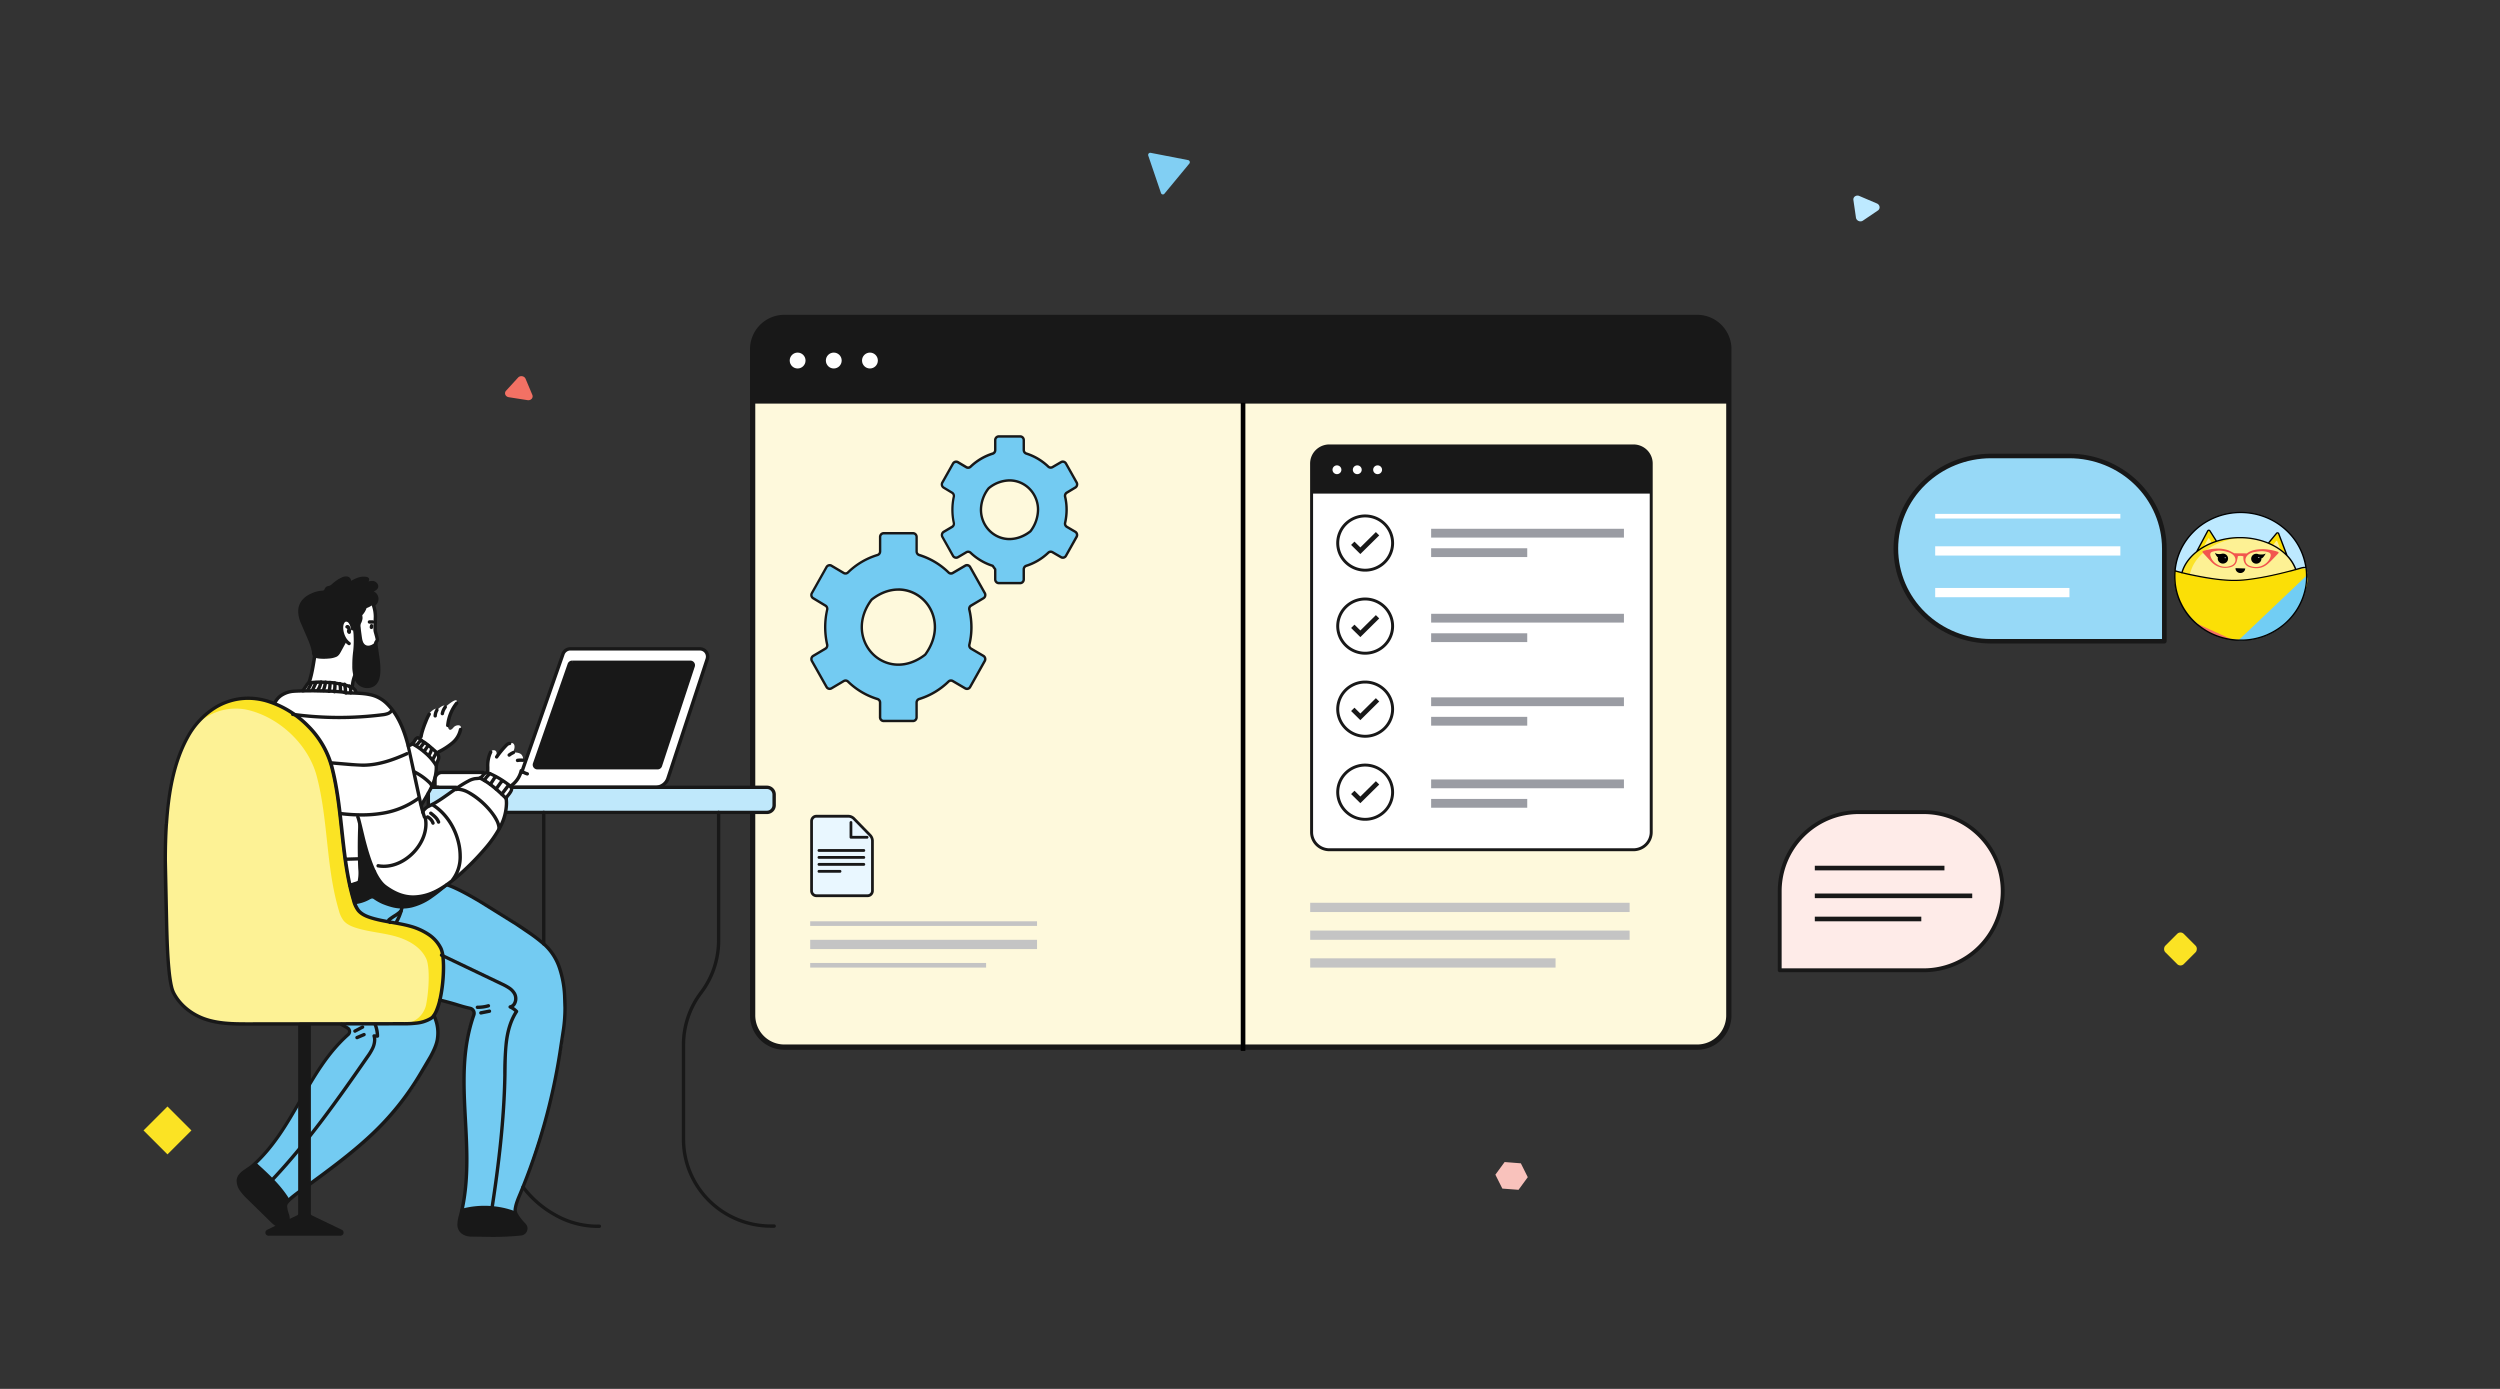 <svg xmlns="http://www.w3.org/2000/svg" xmlns:xlink="http://www.w3.org/1999/xlink" width="540" height="300" fill="none" xmlns:v="https://vecta.io/nano"><rect width="100%" height="100%" fill="#333333" stroke="none"/><style><![CDATA[.B{fill:#fff}.C{fill:#181818}.D{fill:#fbdf06}.E{fill:#fdf194}]]></style><g clip-path="url(#A)"><path d="M366.58 68.572H169.409c-3.777 0-6.839 3.073-6.839 6.863v143.884c0 3.79 3.062 6.863 6.839 6.863H366.58c3.777 0 6.839-3.073 6.839-6.863V75.435c0-3.791-3.062-6.863-6.839-6.863z" fill="#fef9dc"/><path d="M169.409 68.572h197.183c1.814 0 3.553.723 4.836 2.01a6.88 6.88 0 0 1 2.003 4.853v11.742H162.57V75.435a6.88 6.88 0 0 1 2.003-4.853c1.283-1.287 3.022-2.01 4.836-2.01z" class="C"/><g class="B"><path d="M172.288 79.593c.944 0 1.709-.768 1.709-1.716s-.765-1.716-1.709-1.716-1.71.768-1.71 1.716.766 1.716 1.71 1.716zm7.806 0c.945 0 1.71-.768 1.71-1.716s-.765-1.716-1.71-1.716-1.709.768-1.709 1.716.765 1.716 1.709 1.716zm7.813 0c.944 0 1.71-.768 1.71-1.716s-.766-1.716-1.71-1.716-1.71.768-1.71 1.716.766 1.716 1.71 1.716z"/></g><path d="M169.409 226.754h197.182c1.965 0 3.85-.783 5.239-2.178a7.45 7.45 0 0 0 2.17-5.257V75.435a7.45 7.45 0 0 0-2.17-5.258c-1.389-1.394-3.274-2.178-5.239-2.178H169.409c-1.965 0-3.85.783-5.239 2.178a7.45 7.45 0 0 0-2.17 5.258v143.884a7.45 7.45 0 0 0 2.17 5.257c1.389 1.395 3.274 2.178 5.239 2.178zM163.14 75.435a6.3 6.3 0 0 1 1.836-4.449 6.26 6.26 0 0 1 4.433-1.843h197.182a6.26 6.26 0 0 1 4.433 1.843 6.3 6.3 0 0 1 1.836 4.449v143.884a6.3 6.3 0 0 1-1.836 4.448 6.26 6.26 0 0 1-4.433 1.843H169.409a6.26 6.26 0 0 1-4.433-1.843 6.3 6.3 0 0 1-1.836-4.448V75.435z" class="C"/></g><g clip-path="url(#B)"><g fill="#73cbf2"><path d="M209.75 130.81l2.682-1.604c.178-.106.308-.281.361-.486s.025-.423-.078-.607l-3.17-5.633a.78.78 0 0 0-.471-.373.76.76 0 0 0-.59.076l-2.682 1.577c-.144.084-.31.119-.475.1a.77.77 0 0 1-.44-.207c-1.798-1.756-3.974-3.05-6.352-3.776-.159-.051-.298-.152-.396-.29a.82.82 0 0 1-.153-.474v-3.133c0-.212-.082-.416-.228-.566a.77.77 0 0 0-.552-.235h-6.323c-.207 0-.405.084-.551.235a.81.81 0 0 0-.229.566v3.141a.82.82 0 0 1-.152.474.78.78 0 0 1-.397.29c-2.395.718-4.589 2.013-6.398 3.779-.122.115-.277.188-.442.206a.77.77 0 0 1-.476-.102l-2.64-1.566a.76.76 0 0 0-.591-.079c-.199.055-.369.189-.473.373l-3.17 5.633a.82.82 0 0 0-.079.606c.052.205.182.38.36.487l2.658 1.604a.79.79 0 0 1 .311.369c.064.153.08.323.045.486a17.04 17.04 0 0 0 0 7.56.82.82 0 0 1-.049.494c-.067.155-.18.284-.323.369l-2.642 1.569a.8.8 0 0 0-.363.488.82.82 0 0 0 .079.608l3.165 5.628c.104.183.274.316.474.371a.76.76 0 0 0 .59-.08l2.645-1.569c.144-.084.31-.12.475-.101a.77.77 0 0 1 .441.206c1.807 1.758 3.993 3.053 6.38 3.778.16.05.3.152.4.29s.154.305.154.477v3.162c0 .212.082.416.228.567s.345.235.552.235h6.333a.77.77 0 0 0 .552-.235c.146-.151.229-.355.229-.567v-3.172c0-.171.053-.337.152-.475a.79.79 0 0 1 .396-.29c2.378-.726 4.554-2.02 6.352-3.776a.77.77 0 0 1 .44-.207c.165-.019.331.016.475.1l2.682 1.574a.76.76 0 0 0 .589.078c.199-.055.369-.189.472-.372l3.168-5.628c.051-.091.085-.192.098-.297a.81.81 0 0 0-.02-.314c-.027-.102-.073-.197-.136-.281a.77.77 0 0 0-.231-.206l-2.668-1.566a.8.8 0 0 1-.327-.374c-.067-.157-.083-.333-.045-.5a16.22 16.22 0 0 0 0-7.544.82.82 0 0 1 .047-.499c.068-.157.182-.287.327-.372zm-10.013 10.689c-8.518 6.414-17.798-3.359-11.538-11.871.046-.063.1-.12.161-.168 8.284-6.432 17.811 3.103 11.554 11.858-.054.066-.117.125-.188.173l.011.008zm30.693-35.088l1.839-1.099a.8.8 0 0 0 .363-.487c.053-.206.025-.425-.079-.609l-2.305-4.096a.78.78 0 0 0-.472-.373.76.76 0 0 0-.591.079l-1.837 1.069a.76.76 0 0 1-.473.1.77.77 0 0 1-.44-.205c-1.358-1.297-2.984-2.261-4.757-2.819a.79.79 0 0 1-.393-.291c-.098-.137-.15-.303-.15-.473v-2.138a.81.81 0 0 0-.229-.567.77.77 0 0 0-.551-.235h-4.604a.77.77 0 0 0-.552.235c-.146.15-.228.354-.228.567v2.138a.81.81 0 0 1-.152.474.78.78 0 0 1-.395.29 12.12 12.12 0 0 0-4.783 2.827c-.122.115-.277.187-.441.205s-.331-.018-.474-.103l-1.802-1.069a.76.76 0 0 0-.592-.081.79.79 0 0 0-.475.372l-2.304 4.097a.82.82 0 0 0-.08.606.8.8 0 0 0 .358.487l1.821 1.101a.8.8 0 0 1 .317.367c.066.154.083.324.049.488a13.3 13.3 0 0 0 0 5.666c.035.165.017.338-.05.492a.78.78 0 0 1-.322.368l-1.805 1.069c-.088.053-.166.123-.229.207s-.108.179-.135.28-.033.208-.02.313a.81.81 0 0 0 .098.296l2.302 4.092a.79.79 0 0 0 .475.372c.2.055.412.025.592-.081l1.807-1.069c.143-.084.307-.12.471-.102a.77.77 0 0 1 .439.201c1.364 1.303 2.998 2.272 4.778 2.833l.552.764v2.17c0 .212.082.416.228.567s.345.235.552.235h4.604a.77.77 0 0 0 .551-.235c.147-.151.229-.355.229-.567v-2.173a.81.81 0 0 1 .151-.472.78.78 0 0 1 .392-.289c1.773-.558 3.399-1.521 4.757-2.817a.77.77 0 0 1 .44-.205c.164-.019.33.016.473.101l1.837 1.069c.179.105.391.133.591.078a.78.78 0 0 0 .472-.372l2.302-4.092a.82.82 0 0 0 .099-.297.83.83 0 0 0-.021-.314c-.027-.102-.073-.198-.136-.281a.77.77 0 0 0-.231-.206l-1.82-1.069c-.145-.085-.26-.216-.327-.373s-.084-.331-.048-.498a12.62 12.62 0 0 0 0-5.65.83.83 0 0 1 .044-.495.8.8 0 0 1 .32-.373zm-7.953 8.434c-6.638 4.978-13.853-2.633-9.004-9.266.047-.064.103-.122.166-.171 6.455-4.984 13.865 2.432 9.02 9.252a.82.82 0 0 1-.182.185z"/></g><g class="C"><path d="M194.041 127.077c-1.884 0-3.902.66-5.837 2.162-.08.062-.152.136-.213.219-1.464 1.991-2.104 4.064-2.104 5.997a8.55 8.55 0 0 0 .62 3.206c.409 1.017 1.01 1.941 1.767 2.719s1.656 1.395 2.646 1.816a7.97 7.97 0 0 0 3.121.637c1.87 0 3.901-.647 5.849-2.138.089-.067.168-.147.234-.238 1.441-2.015 2.081-4.089 2.081-6.013a8.6 8.6 0 0 0-.62-3.207c-.41-1.016-1.01-1.94-1.768-2.718a8.14 8.14 0 0 0-2.645-1.816 7.97 7.97 0 0 0-3.121-.637l-.01.011zm5.664 14.075c-.035.046-.076.088-.122.123-1.883 1.422-3.789 2.023-5.542 2.023-1.003.001-1.996-.202-2.923-.595a7.62 7.62 0 0 1-2.477-1.701 7.84 7.84 0 0 1-1.654-2.545c-.384-.952-.581-1.972-.58-3.002 0-1.81.596-3.766 1.997-5.674.033-.043.071-.081.112-.115 1.857-1.44 3.761-2.052 5.525-2.055 2.024 0 3.966.826 5.397 2.297s2.236 3.466 2.236 5.547c0 1.804-.588 3.76-1.969 5.697zm12.857-11.713a1.06 1.06 0 0 0 .381-.392 1.1 1.1 0 0 0 .139-.535c.001-.188-.048-.373-.141-.535l-3.168-5.633c-.091-.163-.223-.298-.381-.392a1.02 1.02 0 0 0-.521-.143c-.183 0-.362.048-.52.142l-2.682 1.574a.51.51 0 0 1-.26.072c-.129 0-.253-.051-.346-.142-1.827-1.785-4.04-3.1-6.458-3.837a.52.52 0 0 1-.261-.194.54.54 0 0 1-.1-.314v-3.129c0-.284-.11-.556-.305-.756a1.03 1.03 0 0 0-.736-.313h-6.32c-.276 0-.541.112-.736.313s-.304.472-.304.756v3.14a.55.55 0 0 1-.101.314c-.065.091-.156.159-.261.193a15.81 15.81 0 0 0-6.502 3.838c-.093.091-.217.142-.346.142a.53.53 0 0 1-.26-.072l-2.64-1.567c-.157-.095-.337-.145-.52-.144a1.02 1.02 0 0 0-.521.143c-.159.094-.29.229-.382.392l-3.168 5.633c-.092.162-.141.347-.14.535s.049.37.14.532a1.07 1.07 0 0 0 .38.39l2.658 1.603c.079.046.144.113.189.193a.54.54 0 0 1 .071.264c0 .039-.005.077-.013.115-.289 1.244-.438 2.518-.444 3.797a17.43 17.43 0 0 0 .431 3.878c.008.038.013.076.013.115 0 .093-.024.185-.07.265a.53.53 0 0 1-.19.195l-2.642 1.566c-.119.07-.222.164-.306.275s-.144.239-.179.375a1.1 1.1 0 0 0-.026.416 1.07 1.07 0 0 0 .131.395l3.163 5.615c.138.245.365.424.631.497s.55.035.789-.107l2.645-1.568a.51.51 0 0 1 .26-.072c.128-.002.252.048.346.139a15.94 15.94 0 0 0 6.484 3.842.52.52 0 0 1 .264.193c.066.091.102.201.103.315v3.175c0 .284.109.555.304.756a1.03 1.03 0 0 0 .736.313h6.333a1.03 1.03 0 0 0 .736-.313c.195-.201.305-.472.305-.756v-3.172a.54.54 0 0 1 .1-.314.52.52 0 0 1 .261-.194 15.87 15.87 0 0 0 6.458-3.84c.094-.09.218-.14.346-.139a.51.51 0 0 1 .26.072l2.682 1.574c.158.093.337.142.52.142a1.02 1.02 0 0 0 .521-.143c.158-.094.29-.229.381-.392l3.163-5.62a1.08 1.08 0 0 0 .13-.396c.018-.139.009-.281-.027-.417s-.097-.263-.181-.374a1.06 1.06 0 0 0-.307-.275l-2.666-1.566a.52.52 0 0 1-.189-.194c-.046-.081-.07-.172-.071-.265-.001-.041.004-.081.013-.121.298-1.229.45-2.49.453-3.757a16.91 16.91 0 0 0-.453-3.915.54.54 0 0 1-.016-.12.54.54 0 0 1 .072-.264c.045-.08.11-.147.189-.193l-.13-.23.13.23 2.679-1.609zm-2.953 1.138a1.07 1.07 0 0 0-.379.389 1.09 1.09 0 0 0-.141.531 1.15 1.15 0 0 0 .029.248c.295 1.24.443 2.511.439 3.787a15.58 15.58 0 0 1-.426 3.632 1.04 1.04 0 0 0-.029.248 1.09 1.09 0 0 0 .141.533c.091.161.222.296.379.389l2.666 1.566c.08.047.146.115.191.197a.56.56 0 0 1 .07.268.56.56 0 0 1-.071.268l-3.157 5.617a.53.53 0 0 1-.191.196c-.08.047-.17.072-.262.071a.51.51 0 0 1-.26-.072l-2.681-1.574a1.04 1.04 0 0 0-.521-.142c-.261 0-.514.102-.704.286-1.766 1.728-3.905 3.001-6.243 3.715a1.04 1.04 0 0 0-.53.387c-.132.183-.203.406-.203.634v3.18c0 .142-.055.278-.152.378s-.23.157-.368.157h-6.323c-.138 0-.27-.057-.368-.157a.54.54 0 0 1-.152-.378v-3.169c0-.23-.072-.454-.206-.638s-.321-.32-.535-.386a15.41 15.41 0 0 1-6.282-3.717 1 1 0 0 0-.699-.284c-.183.001-.362.051-.52.145l-2.645 1.568c-.08.048-.169.072-.261.073s-.181-.025-.261-.072a.52.52 0 0 1-.191-.196l-3.171-5.617a.55.55 0 0 1-.066-.198c-.009-.07-.004-.141.013-.209a.53.53 0 0 1 .243-.325l2.643-1.566a1.07 1.07 0 0 0 .38-.39c.091-.162.139-.345.14-.532a1.03 1.03 0 0 0-.026-.254 16.93 16.93 0 0 1-.416-3.742c0-1.241.14-2.479.416-3.688a1.03 1.03 0 0 0 .026-.235 1.09 1.09 0 0 0-.142-.529c-.091-.161-.221-.294-.378-.387l-2.656-1.604a.52.52 0 0 1-.189-.194c-.046-.081-.07-.172-.071-.265a.56.56 0 0 1 .07-.268l3.168-5.633c.046-.082.112-.149.192-.196a.5.5 0 0 1 .261-.071.51.51 0 0 1 .26.072l2.64 1.566c.158.093.337.143.52.144a1.01 1.01 0 0 0 .702-.286 15.31 15.31 0 0 1 6.281-3.714 1.05 1.05 0 0 0 .544-.377c.137-.183.212-.406.216-.636v-3.14c0-.142.055-.278.152-.378a.51.51 0 0 1 .368-.157h6.333a.51.51 0 0 1 .368.157.54.54 0 0 1 .152.378v3.14c.001.228.072.45.204.634s.318.319.53.387a15.33 15.33 0 0 1 6.242 3.712 1 1 0 0 0 .705.288c.183 0 .362-.05.52-.144l2.682-1.574c.059-.035.124-.058.192-.067a.49.49 0 0 1 .202.015c.066.018.128.049.182.092s.1.097.134.158l3.167 5.633a.51.51 0 0 1 .071.267.56.56 0 0 1-.069.269c-.046.081-.112.149-.191.196l-2.698 1.59zm8.442-27.074a7.46 7.46 0 0 0-4.57 1.681 1.13 1.13 0 0 0-.218.224 7.93 7.93 0 0 0-1.636 4.696c-.001.867.165 1.725.488 2.527a6.6 6.6 0 0 0 1.392 2.142 6.42 6.42 0 0 0 2.085 1.431 6.29 6.29 0 0 0 2.459.501c1.659-.034 3.263-.614 4.578-1.655a1.03 1.03 0 0 0 .236-.243c1.015-1.349 1.58-2.998 1.61-4.703a6.76 6.76 0 0 0-.487-2.527c-.323-.801-.796-1.529-1.393-2.142s-1.305-1.1-2.085-1.431a6.25 6.25 0 0 0-2.459-.501zm4.396 10.989a.62.62 0 0 1-.123.128c-1.456 1.091-2.923 1.55-4.273 1.55-.775.001-1.543-.156-2.26-.461s-1.367-.751-1.915-1.315a6.08 6.08 0 0 1-1.28-1.968c-.296-.736-.449-1.525-.449-2.322a7.38 7.38 0 0 1 1.532-4.375c.033-.044.071-.084.114-.118a6.95 6.95 0 0 1 4.258-1.574 5.77 5.77 0 0 1 2.261.46 5.88 5.88 0 0 1 1.916 1.315c.549.563.984 1.233 1.28 1.969a6.21 6.21 0 0 1 .447 2.323c-.032 1.591-.561 3.129-1.508 4.388zm9.951-8.95a1.06 1.06 0 0 0 .381-.391 1.09 1.09 0 0 0 .139-.533c.001-.188-.048-.373-.14-.535l-2.307-4.097c-.138-.245-.364-.423-.63-.497s-.549-.036-.788.104l-1.836 1.069c-.079.046-.169.07-.26.07a.49.49 0 0 1-.343-.136c-1.387-1.329-3.049-2.317-4.861-2.889a.52.52 0 0 1-.26-.194c-.064-.091-.099-.201-.099-.314v-2.13c0-.284-.11-.555-.305-.756s-.46-.313-.736-.313h-4.603a1.03 1.03 0 0 0-.736.313c-.195.2-.305.472-.305.756v2.138a.54.54 0 0 1-.1.314.52.52 0 0 1-.261.194c-1.821.567-3.492 1.555-4.885 2.889-.094.088-.217.137-.345.139-.092-.002-.181-.026-.261-.073l-1.802-1.069a1 1 0 0 0-.52-.142 1.02 1.02 0 0 0-.521.143c-.158.094-.29.229-.382.392l-2.304 4.097c-.092.162-.14.347-.14.535s.049.37.14.532.222.296.38.39l1.82 1.101a.53.53 0 0 1 .189.191.55.55 0 0 1 .071.263c.004.037.004.075 0 .112-.416 1.904-.416 3.879 0 5.783.024.111.012.227-.035.33s-.126.187-.225.239l-1.805 1.069a1.06 1.06 0 0 0-.381.392 1.1 1.1 0 0 0-.139.536 1.09 1.09 0 0 0 .138.534l2.289 4.092a1.06 1.06 0 0 0 .381.391 1.02 1.02 0 0 0 .521.143c.183.001.362-.048.52-.141l1.808-1.069a.51.51 0 0 1 .26-.073.51.51 0 0 1 .343.137 12.51 12.51 0 0 0 4.794 2.864l.452.626v2.082c0 .283.11.555.305.756a1.03 1.03 0 0 0 .736.313h4.603a1.03 1.03 0 0 0 .736-.313c.195-.201.305-.473.305-.756v-2.173c0-.113.035-.223.099-.314a.52.52 0 0 1 .26-.194c1.812-.572 3.474-1.56 4.861-2.889.094-.088.216-.137.343-.139a.51.51 0 0 1 .26.073l1.839 1.069a1.02 1.02 0 0 0 .786.103 1.05 1.05 0 0 0 .629-.496l2.302-4.092a1.11 1.11 0 0 0 .131-.396 1.09 1.09 0 0 0-.027-.418 1.11 1.11 0 0 0-.181-.376 1.06 1.06 0 0 0-.308-.274l-1.821-1.069c-.078-.047-.144-.114-.189-.194a.55.55 0 0 1-.071-.266.42.42 0 0 1 .016-.117 13.33 13.33 0 0 0 .325-2.94c-.003-.952-.113-1.901-.328-2.828-.008-.038-.012-.078-.013-.117a.55.55 0 0 1 .071-.264.53.53 0 0 1 .189-.193l-.133-.23.133.23 1.831-1.104zm-2.099.636a1.05 1.05 0 0 0-.379.389 1.09 1.09 0 0 0-.141.531 1.08 1.08 0 0 0 .026.24 11.99 11.99 0 0 1 .317 2.696 12.7 12.7 0 0 1-.312 2.823 1.07 1.07 0 0 0-.028.24c0 .187.049.371.14.532s.222.297.38.39l1.82 1.069c.08.047.146.115.191.197a.56.56 0 0 1 .07.268.55.55 0 0 1-.071.267l-2.291 4.102c-.046.082-.111.149-.19.196a.51.51 0 0 1-.26.072.52.52 0 0 1-.26-.072l-1.839-1.069a1.03 1.03 0 0 0-.52-.142 1.01 1.01 0 0 0-.7.283c-1.329 1.273-2.921 2.22-4.658 2.769-.21.068-.394.204-.525.387a1.1 1.1 0 0 0-.201.631v2.173c0 .141-.054.277-.152.378a.51.51 0 0 1-.368.156h-4.603c-.138 0-.271-.056-.368-.156s-.153-.237-.153-.378v-2.181c0-.057-.018-.112-.052-.158l-.546-.751c-.032-.046-.079-.081-.132-.099a11.93 11.93 0 0 1-4.682-2.773c-.192-.175-.441-.27-.697-.268-.183.001-.362.05-.52.145l-1.808 1.069c-.079.046-.169.07-.26.069a.51.51 0 0 1-.261-.071.53.53 0 0 1-.192-.196l-2.301-4.089a.54.54 0 0 1-.068-.267.56.56 0 0 1 .069-.269c.046-.081.112-.149.191-.196l1.805-1.069a1.05 1.05 0 0 0 .379-.389 1.08 1.08 0 0 0 .141-.531 1.1 1.1 0 0 0-.026-.229 13.04 13.04 0 0 1 0-5.548c.018-.076.027-.153.026-.23-.001-.186-.05-.369-.141-.529a1.06 1.06 0 0 0-.379-.388l-1.82-1.098c-.119-.072-.206-.188-.241-.325a.55.55 0 0 1 .053-.405l2.305-4.097c.046-.081.112-.149.191-.196a.51.51 0 0 1 .261-.071c.091 0 .181.024.26.07l1.803 1.069c.158.094.337.144.52.144.257.003.507-.092.7-.267a11.88 11.88 0 0 1 4.681-2.772c.219-.066.411-.205.546-.394s.205-.419.201-.654v-2.138a.54.54 0 0 1 .152-.378c.098-.1.23-.157.368-.157h4.603a.51.51 0 0 1 .368.157.54.54 0 0 1 .153.378v2.138c0 .227.07.448.201.631a1.04 1.04 0 0 0 .524.387c1.736.55 3.328 1.498 4.656 2.771.191.178.442.273.699.268.183 0 .362-.048.521-.139l1.839-1.069a.51.51 0 0 1 .26-.072c.091 0 .18.024.259.072s.145.115.191.196l2.304 4.097c.047.08.071.173.07.267a.54.54 0 0 1-.07.267c-.045.081-.111.148-.19.195l-1.839 1.101z"/></g></g><path d="M187.407 193.475h-11.069c-.275 0-.54-.112-.735-.312s-.304-.47-.304-.752V177.37c0-.14.027-.278.079-.408a1.07 1.07 0 0 1 .225-.345c.097-.099.211-.177.338-.231s.261-.081.397-.081h6.884a1.7 1.7 0 0 1 .663.135 1.71 1.71 0 0 1 .561.384l3.495 3.578a1.79 1.79 0 0 1 .377.581 1.81 1.81 0 0 1 .132.686v10.742a1.08 1.08 0 0 1-.307.753 1.03 1.03 0 0 1-.736.311z" fill="#e9f7ff"/><path d="M187.291 180.549h-3.187v-2.892a.31.31 0 0 0-.088-.216c-.056-.057-.131-.089-.21-.089s-.155.032-.211.089-.087.135-.087.216v3.197a.31.31 0 0 0 .087.216c.056.057.132.089.211.089h3.485c.079 0 .155-.032.21-.089a.31.31 0 0 0 0-.432c-.055-.057-.131-.089-.21-.089zm-2.634-3.939a2.01 2.01 0 0 0-1.436-.61h-6.884a1.32 1.32 0 0 0-.945.401 1.39 1.39 0 0 0-.392.969v15.041c0 .363.141.711.392.968a1.32 1.32 0 0 0 .945.401h11.069c.355 0 .696-.144.947-.401a1.39 1.39 0 0 0 .394-.968v-10.743a2.11 2.11 0 0 0-.155-.796c-.102-.252-.252-.481-.441-.674l-3.494-3.588zm3.494 15.801c-.001.201-.08.394-.219.537a.74.74 0 0 1-.526.222h-11.069c-.196 0-.385-.08-.524-.222a.77.77 0 0 1-.217-.537V177.37a.77.77 0 0 1 .218-.536c.139-.143.327-.223.523-.224h6.884a1.42 1.42 0 0 1 1.013.43l3.494 3.579c.135.137.242.301.315.481s.109.374.108.568v10.743zm-1.564-9.016h-9.695c-.079 0-.155.032-.211.089a.31.31 0 0 0-.087.216c0 .081.031.159.087.216s.132.089.211.089h9.695c.079 0 .155-.032.211-.089s.087-.135.087-.216a.31.31 0 0 0-.087-.216c-.056-.057-.132-.089-.211-.089zm0 1.501h-9.695c-.079 0-.155.033-.211.09s-.087.135-.087.216.031.158.087.215.132.09.211.09h9.695c.079 0 .155-.032.211-.09a.31.31 0 0 0 0-.431c-.056-.057-.132-.09-.211-.09zm0 1.504h-9.695c-.079 0-.155.033-.211.09s-.087.135-.087.215a.31.31 0 0 0 .087.216c.056.057.132.09.211.09h9.695c.079 0 .155-.033.211-.09s.087-.135.087-.216-.031-.158-.087-.215-.132-.09-.211-.09zm-5.141 1.504h-4.554c-.079 0-.155.032-.211.09s-.087.134-.087.215.031.159.087.216.132.089.211.089h4.554c.079 0 .155-.032.211-.089s.087-.135.087-.216-.031-.158-.087-.215-.132-.09-.211-.09z" class="C"/><path d="M175 199h49v1h-49zm108-4h69v2h-69zm-108 8h49v2h-49zm108-2h69v2h-69zm-108 7h38v1h-38zm108-1h53v2h-53z" fill="#c4c4c4"/><g clip-path="url(#C)"><g clip-path="url(#D)"><path d="M92.369 170.058h73.111c.228 0 .454.045.665.131s.402.214.564.374a1.74 1.74 0 0 1 .377.559 1.72 1.72 0 0 1 .132.66v1.975c0 .227-.045.451-.132.66a1.74 1.74 0 0 1-.377.559c-.162.16-.353.287-.564.374s-.437.131-.665.131H92.369v-5.423z" fill="#bfe8fb"/><g fill="#73cbf2"><path d="M76.737 195.117s6.733-1.986 7.225-3.083c0 0 5.332 4.198 12.771-.995 0 0 14.207 7.18 17.015 10.033s9.033 4.027 8.298 19.097-10.801 40.453-10.801 40.453-.312 1.01 0 1.393c0 0-6.677-2.468-11.502-.463 0 0 1.797-9.742 1.102-13.259s-1.055-24.764.908-27.53c0 0 2.186-3.422-1.772-3.353l-4.935-1.381s1.301-8.273.301-10.886-4.722-5.365-11.951-6.112-6.659-3.914-6.659-3.914zm-21.499 56.07s6.361 5.809 6.982 8.237c0 0 24.758-17.027 29.121-28.314 0 0 5.454-6.105 2.418-11.692 0 0-.886 1.695-6.821 1.702l-13.23.124s2.723.631 1.147 2.551c0 0-7.188 7.486-8.857 11.892-.007.004-8.294 14.301-10.76 15.5z"/></g><g class="C"><path d="M52.426 257.558l7.078 6.869c.963.933 2.852.347 2.705-.976l-.544-2.595a1.22 1.22 0 0 1 .009-.581 1.23 1.23 0 0 1 .277-.512l.412-.46-3.098-4.089-4.042-4.038-2.573 1.979a2.88 2.88 0 0 0-.819.947 2.83 2.83 0 0 0-.335 1.202 2.85 2.85 0 0 0 .212 1.23 2.87 2.87 0 0 0 .718 1.024zm46.834 5.998s-.816 2.916 2.452 3.196 12.392.562 11.855-1.29-2.032-2.427-2.164-3.382c0 0-5.697-2.861-11.665-.525l-.478 2.001z"/></g><path d="M112.674 166.847l8.923-25.562a1.69 1.69 0 0 1 .623-.821c.288-.203.633-.312.987-.312h27.948a1.71 1.71 0 0 1 .773.184c.24.121.447.297.604.513s.262.466.304.729.02.533-.064.786l-8.482 25.759a2.82 2.82 0 0 1-1.03 1.401c-.484.347-1.066.534-1.664.534H93.961v-1.72c0-.395.158-.774.44-1.054a1.51 1.51 0 0 1 1.063-.437h17.21z" class="B"/><path d="M123.593 143.053h25.523a.64.64 0 0 1 .291.068c.09.046.169.112.228.193a.63.63 0 0 1 .115.274c.015.099.007.2-.024.296l-7.078 21.502c-.041.128-.123.24-.232.319a.65.65 0 0 1-.378.122h-25.949a.64.64 0 0 1-.294-.072c-.091-.046-.169-.114-.229-.196a.63.63 0 0 1-.112-.279c-.015-.1-.005-.203.028-.299l7.505-21.502c.043-.125.125-.233.234-.309s.239-.118.372-.117z" class="C"/><path d="M66.626 147.543l-1.202 1.655s-4.439-.667-6.012 2.828c0 0 11.76 5.044 12.822 16.378l3.594 23.977.908 2.737s6.711-2.151 7.225-3.084c0 0 6.67 5.613 14.391-2.354 0 0 12.381-9.978 10.978-17.22 0 0 1.242-1.294 1.146-2.187 0 0-3.351-3.699-5.571-3.298 0 0-.886.55-1.062 1.002-.784.087-1.55.293-2.271.609 0 0-8.052 5.197-8.519 5.299s-1.624 1.126-1.676 1.356l-.368-1.491s3.546-5.128 3.374-8.619c0 0 .562-1.33.279-2.048l-4.37-3.725s-.544.131-1.205 1.29l-.93.365s-2.815-11.265-9.294-11.138l-2.003-.153s.261-1.516-2.121-1.691-4.274-1.57-8.114-.488z" class="B"/><path d="M42.27 156.873l.018-.033c2.466-4.468 8.688-6.793 13.73-5.831.478.095.963.215 1.448.364 6.446 1.939 12.175 7.57 13.866 14.068 2.499 9.512 1.959 19.552 4.778 29.002a6.12 6.12 0 0 0 .985 2.14c.68.838 1.727 1.286 2.76 1.611 2.734.856 5.638 1.038 8.397 1.796s5.913 2.493 7.1 5.077c.735 1.567.345 7.493-.301 11.214-.922 5.273-5.652 4.887-5.667 4.887-11.025 0-21.591-2.245-32.605-2.23-3.307 0-6.674 0-9.772-1.126-2.8-1.014-5.299-2.993-6.633-5.638-1.29-2.552-1.422-12.978-1.499-15.85-.184-6.808-.478-13.751-.033-20.598.426-6.313.338-13.226 3.429-18.853z" fill="#fbe324"/><path d="M40.498 159.249v-.033c1.193-2.189 3.055-3.945 5.319-5.016a11.93 11.93 0 0 1 7.278-.943c.478.095.963.215 1.448.365 6.446 1.927 12.175 7.558 13.88 14.056 2.499 9.512 1.959 19.553 4.778 28.999a6.11 6.11 0 0 0 .985 2.143c.68.834 1.727 1.286 2.76 1.611 2.734.856 5.638 1.038 8.397 1.796s5.538 2.275 6.725 4.862c.735 1.564.684 6.094 0 9.807a5.16 5.16 0 0 1-1.799 3.041c-.94.773-2.124 1.195-3.346 1.191h-.04l-33.038.047c-3.308 0-6.678 0-9.772-1.126-2.8-1.013-5.299-2.992-6.633-5.638-1.29-2.551-1.422-12.982-1.499-15.85-.184-6.808-.478-13.754-.033-20.598.448-6.323 1.496-13.087 4.59-18.714z" fill="#fdf295"/><g class="B"><path d="M97.927 157.164c.129-.161.294-.291.483-.378a1.36 1.36 0 0 1 .602-.125c.47.022.864.331.279 1.592-1.055 2.293-4.829 4.206-4.829 4.206s-2.161-2.096-3.837-3.094l2.106-5.295s1.536-1.615 1.639-.678c0 0 1.687-1.673 1.804-.66 0 0 3.006-2.686 2.448-.82 0 0-2.157 3.44-1.907 4.778 0 0 .121 1.782 1.213.474zM67.965 141.85l-1.213 5.645s6.615-.652 9.518 1.166c0 0-.239-1.935.401-2.846l3.48-4.902 1.345-2.576-.367-1.761-.096-1.858-.029-2.675-.437-1.859-.867.175a14.98 14.98 0 0 0-7.212 3.651 14.78 14.78 0 0 0-4.228 6.849l-.294.991zm37.353 24.778s0-4.475 1.191-4.581.662 1.564.662 1.564 2.013-2.457 2.892-2.992c.819-.496 1.558.397.691 1.931 0 0 1.47-.164 1.958.54.544.816.1 1.093.1 1.093s2.502 1.093 1.102 3.131l-1.422-.842s-.628 2.751-2.297 3.32c-1.501-1.232-3.137-2.293-4.877-3.164z"/></g><g class="C"><path d="M109.272 175.842h56.374a1.94 1.94 0 0 0 1.37-.563 1.91 1.91 0 0 0 .567-1.358v-2.303c0-.51-.204-.999-.567-1.359a1.95 1.95 0 0 0-1.37-.565H110.44c-.097 0-.19.038-.259.107s-.108.161-.108.257.039.19.108.258a.37.37 0 0 0 .259.107h55.206a1.21 1.21 0 0 1 .85.351 1.19 1.19 0 0 1 .352.844v2.303c.001.157-.03.312-.09.457a1.18 1.18 0 0 1-.261.387c-.112.111-.244.199-.39.258s-.303.091-.461.09h-56.374a.37.37 0 0 0-.26.107c-.069.068-.108.161-.108.258a.36.36 0 0 0 .108.257.37.37 0 0 0 .26.107zm-10.746-6.148h-4.197v-1.356a1.12 1.12 0 0 1 .332-.796 1.12 1.12 0 0 1 .368-.244c.138-.057.285-.086.434-.086h8.912a.37.37 0 0 0 .26-.107c.069-.068.108-.161.108-.258a.36.36 0 0 0-.108-.257.37.37 0 0 0-.26-.107h-8.912a1.88 1.88 0 0 0-1.323.543c-.351.348-.548.82-.548 1.312v1.72c0 .097.039.189.108.258a.37.37 0 0 0 .26.107h4.564a.37.37 0 0 0 .26-.107c.069-.069.108-.161.108-.258s-.039-.189-.108-.258a.37.37 0 0 0-.26-.106z"/><path d="M113.024 166.96l8.923-25.558c.09-.26.26-.486.486-.645a1.33 1.33 0 0 1 .774-.244h27.949c.177-.001.352.033.516.101a1.34 1.34 0 0 1 .435.292 1.33 1.33 0 0 1 .368.926 1.39 1.39 0 0 1-.066.415l-8.482 25.759c-.162.49-.476.917-.897 1.219a2.48 2.48 0 0 1-1.448.465h-30.701c-.097 0-.191.038-.26.107a.36.36 0 0 0-.107.257.36.36 0 0 0 .107.258c.069.068.163.107.26.107h30.716a3.22 3.22 0 0 0 1.879-.604 3.18 3.18 0 0 0 1.164-1.583l8.482-25.759a2.08 2.08 0 0 0 .103-.641 2.05 2.05 0 0 0-.592-1.432c-.191-.195-.42-.35-.673-.455a2.08 2.08 0 0 0-.797-.161h-27.956c-.43-.001-.85.132-1.201.38s-.614.597-.754 1.001l-8.923 25.558c-.018.046-.026.095-.024.144a.36.36 0 0 0 .034.141c.021.044.05.085.087.117a.37.37 0 0 0 .127.074c.046.016.096.023.145.019s.097-.017.141-.039.083-.053.115-.091.055-.081.07-.128zM80.21 130.567a7.31 7.31 0 0 1 .511 2.62l-.077 2.165.022.831a2.49 2.49 0 0 0 .088.459l.239.864.096.397a1.82 1.82 0 0 1 .037.248v.058c-.018.04-.081.113-.162.237a.98.98 0 0 0-.169.536c0 .097.039.189.108.258a.37.37 0 0 0 .52 0c.069-.069.108-.161.108-.258.001-.035.008-.07.022-.102.046-.079.098-.154.154-.226.108-.15.166-.33.169-.514-.012-.176-.041-.35-.085-.521l-.239-.889-.099-.365c-.018-.067-.03-.135-.037-.204l-.022-.791.077-2.164a8.12 8.12 0 0 0-.551-2.865.37.37 0 0 0-.47-.222c-.092.032-.167.099-.209.187s-.047.188-.015.279l-.015-.018zm-4.627 8.12c-.372-.278-.678-.632-.897-1.039a4.4 4.4 0 0 1-.504-1.505 3.8 3.8 0 0 1-.048-.569c-.001-.172.015-.344.048-.514a1.65 1.65 0 0 1 .154-.441c.051-.104.125-.195.217-.266.066-.051.148-.078.231-.076a.68.68 0 0 1 .268.072c.083.042.157.1.217.172a2.35 2.35 0 0 1 .507 1.319.36.36 0 0 0 .043.136c.023.042.054.079.092.109s.081.053.127.067.095.018.143.013c.096-.011.185-.058.246-.132s.09-.17.081-.266c-.043-.639-.288-1.249-.702-1.742-.128-.145-.284-.263-.46-.345s-.367-.127-.561-.132a1.13 1.13 0 0 0-.672.219 1.55 1.55 0 0 0-.426.513 2.49 2.49 0 0 0-.224.638 3.21 3.21 0 0 0-.062.656 4.58 4.58 0 0 0 .055.674 5.14 5.14 0 0 0 .588 1.753 3.82 3.82 0 0 0 1.121 1.28.38.38 0 0 0 .134.073.37.37 0 0 0 .296-.036c.044-.027.082-.062.112-.104a.36.36 0 0 0 .06-.139c.01-.05.009-.102-.003-.152a.37.37 0 0 0-.065-.137c-.031-.041-.07-.075-.115-.099zm-.864 11.33c2.032.051 3.653.081 5.024.365a6.84 6.84 0 0 1 3.587 1.888c2.227 2.186 3.469 5.197 4.311 8.262.419 1.516 1.066 4.781 1.742 8.017l1.018 4.665a32.11 32.11 0 0 0 .933 3.382.36.36 0 0 0 .072.126c.032.037.072.067.116.088s.092.034.141.036a.39.39 0 0 0 .144-.021c.046-.016.089-.042.125-.075a.36.36 0 0 0 .093-.401 32.14 32.14 0 0 1-.908-3.302l-1.514-7.056-1.253-5.667c-.856-3.116-2.132-6.269-4.506-8.59-1.076-1.072-2.453-1.797-3.951-2.081-1.47-.302-3.127-.328-5.145-.364a.37.37 0 0 0-.26.106c-.069.069-.108.161-.108.258s.039.189.108.258a.37.37 0 0 0 .26.106h-.029zm34.243 22.49a7.67 7.67 0 0 1 .067 1.039c-.048 1.767-.523 3.497-1.386 5.044-.89 1.623-1.959 3.143-3.186 4.533a55.75 55.75 0 0 1-5.197 5.296c-1.999 1.778-4.145 3.353-5.976 4.1a10.58 10.58 0 0 1-4.017.874c-1.996 0-3.866-.728-5.847-2.186-.834-.616-1.61-1.775-2.275-3.189-1-2.118-1.764-4.793-2.33-7.052l-.709-2.959-.261-1.032a3.96 3.96 0 0 0-.217-.652c-.042-.088-.118-.155-.21-.187s-.194-.027-.282.016a.37.37 0 0 0-.188.208c-.032.091-.027.192.016.28a1.99 1.99 0 0 1 .103.288c.165.532.397 1.574.702 2.857a58.26 58.26 0 0 0 1.926 6.662c.39 1.079.871 2.124 1.437 3.123.46.852 1.084 1.606 1.837 2.22 2.058 1.531 4.101 2.325 6.284 2.325a11.29 11.29 0 0 0 4.311-.915c1.97-.809 4.149-2.427 6.189-4.231a56.82 56.82 0 0 0 5.262-5.365c1.266-1.431 2.367-2.998 3.282-4.672a11.65 11.65 0 0 0 1.47-5.379c.001-.378-.023-.755-.07-1.13-.006-.048-.021-.094-.045-.136s-.056-.078-.095-.108a.37.37 0 0 0-.41-.029.35.35 0 0 0-.109.093.37.37 0 0 0-.065.128c-.013.047-.017.096-.011.143v-.007z"/><path d="M109.643 172.536a5.41 5.41 0 0 1 .438-.597 6.67 6.67 0 0 0 .488-.674 3.06 3.06 0 0 0 .184-.343 1.26 1.26 0 0 0 .114-.463v-.022c-.01-.267-.11-.523-.283-.729-.145-.177-.312-.336-.496-.473a20.1 20.1 0 0 0-3.903-2.366 2.56 2.56 0 0 0-1.029-.277c-.206-.001-.409.048-.591.142-.22.133-.406.314-.544.529a1.92 1.92 0 0 1-.327.364.94.94 0 0 1-.46.146l-.698.062a4.68 4.68 0 0 0-1.566.569c-2.998 1.581-5.457 3.932-8.382 5.346-.317.133-.611.313-.871.536a5.11 5.11 0 0 0-.419.433c-.081.094-.152.195-.213.303a.89.89 0 0 0-.114.404c.001.053.008.106.022.157.029.088.091.162.174.206a.37.37 0 0 0 .487-.127c.05-.079.067-.174.049-.265l-.103.029h.107v-.029l-.103.029h.107a.31.31 0 0 1 .044-.094 2.02 2.02 0 0 1 .221-.274l.257-.251a2.71 2.71 0 0 1 .684-.408c3.061-1.487 5.513-3.845 8.405-5.358a4.14 4.14 0 0 1 1.315-.488l.691-.058a1.73 1.73 0 0 0 .805-.281c.189-.152.352-.333.485-.536a1.07 1.07 0 0 1 .305-.317c.074-.038.156-.057.239-.054.257.017.507.088.735.207 1.336.616 2.596 1.382 3.756 2.282a2.01 2.01 0 0 1 .367.364c.076.083.121.188.129.299-.007.066-.024.13-.052.19-.041.089-.089.175-.143.258-.131.209-.276.409-.434.598-.179.212-.343.438-.488.674a.37.37 0 0 0-.069.139c-.012.051-.014.103-.004.155s.031.099.061.142a.36.36 0 0 0 .115.104c.045.027.096.043.148.048s.105 0 .155-.017a.37.37 0 0 0 .134-.079c.038-.036.068-.079.088-.127l-.015-.008z"/><path d="M109.584 172.201c-1.72-1.669-3.517-3.367-5.737-4.453a.37.37 0 0 0-.276-.013c-.09.032-.164.097-.206.182s-.05.182-.021.272.092.166.176.211c2.087 1.02 3.837 2.657 5.553 4.322.071.059.162.089.255.084s.179-.044.244-.11.102-.153.104-.245-.031-.181-.092-.25z"/><path d="M109.506 169.45l-1.397 1.844c-.059.076-.085.173-.073.268s.063.183.14.242a.35.35 0 0 0 .272.074c.049-.006.095-.021.137-.045s.079-.056.109-.095l1.418-1.873c.056-.08.077-.178.06-.273s-.073-.18-.153-.235-.18-.076-.276-.059-.182.072-.237.152zm-1.253-1.003c-.225.178-.42.391-.577.631l-.804 1.115c-.031.039-.053.083-.066.13a.36.36 0 0 0-.009.146c.006.049.023.095.049.137s.059.079.099.108a.37.37 0 0 0 .134.06c.048.011.099.012.147.003a.38.38 0 0 0 .137-.055c.041-.027.077-.062.104-.103l.808-1.115a2.03 2.03 0 0 1 .412-.47c.042-.027.079-.062.107-.103s.047-.088.056-.137a.37.37 0 0 0-.003-.148c-.011-.048-.032-.094-.062-.134s-.067-.074-.111-.099-.091-.041-.141-.048a.37.37 0 0 0-.28.082zm-1.459-.9c-.174.157-.325.337-.448.536l-.735 1.141a.36.36 0 0 0-.039.263c.021.089.075.168.152.219a.37.37 0 0 0 .494-.074l.734-1.137c.086-.143.191-.273.313-.387.041-.029.075-.066.101-.109a.37.37 0 0 0 .049-.141.37.37 0 0 0-.012-.148.38.38 0 0 0-.071-.131c-.033-.039-.073-.07-.118-.092s-.094-.036-.145-.038a.39.39 0 0 0-.148.022.37.37 0 0 0-.127.08v-.004zm-1.287-.707l-.558.623c-.106.115-.205.237-.294.365-.068.102-.131.208-.188.317l-.147.273a.37.37 0 0 0-.027.278c.029.093.094.171.18.216a.37.37 0 0 0 .28.027c.094-.029.172-.093.218-.178l.147-.27c.043-.086.09-.17.143-.251a3.33 3.33 0 0 1 .235-.281l.559-.619c.065-.072.099-.166.094-.263a.36.36 0 0 0-.243-.325.37.37 0 0 0-.143-.022c-.049.003-.096.015-.14.035s-.083.05-.116.086v-.011zM92.2 176.801c.454.228.804.619.978 1.093.014.047.038.09.07.128s.071.068.115.091.092.035.141.039.099-.003.145-.019.09-.041.126-.074.066-.073.087-.117.032-.093.034-.142-.007-.097-.024-.143c-.231-.659-.71-1.204-1.338-1.52a.38.38 0 0 0-.139-.043c-.049-.005-.098 0-.145.014a.37.37 0 0 0-.128.07c-.038.031-.069.069-.091.113a.36.36 0 0 0 .169.495v.015zm.625-.854a9.07 9.07 0 0 1 .948.813 2.63 2.63 0 0 1 .61.926c.032.091.099.166.186.208a.37.37 0 0 0 .281.018.38.38 0 0 0 .125-.072.37.37 0 0 0 .087-.114c.021-.044.034-.091.036-.139s-.004-.096-.02-.142a3.34 3.34 0 0 0-.772-1.188 9.44 9.44 0 0 0-1.025-.885.37.37 0 0 0-.128-.065c-.046-.013-.096-.017-.144-.011a.37.37 0 0 0-.311.265.36.36 0 0 0-.011.142.37.37 0 0 0 .045.136.36.36 0 0 0 .094.108zm-56.877 2.009l.367.021c.408-6.29 1.452-13.007 4.502-18.553 1.287-2.407 3.147-4.466 5.417-5.999a13.28 13.28 0 0 1 7.35-2.245 14.08 14.08 0 0 1 4.042.605c3.244 1.014 6.184 2.808 8.559 5.222a19.3 19.3 0 0 1 5.068 8.576c2.484 9.439 1.944 19.483 4.778 29.013a6.32 6.32 0 0 0 1.047 2.263c.761.933 1.882 1.4 2.94 1.731 2.789.875 5.696 1.054 8.408 1.801 1.367.357 2.668.931 3.851 1.698a7.31 7.31 0 0 1 2.646 2.963c.195.497.319 1.018.368 1.549a18.65 18.65 0 0 1 .129 2.354 32.87 32.87 0 0 1-.687 6.597 14.41 14.41 0 0 1-.823 2.675 5.06 5.06 0 0 1-.5.907c-.135.201-.307.376-.507.514a7.18 7.18 0 0 1-2.826.951 22.55 22.55 0 0 1-3.16.157l-33.038.047h-.555c-3.116 0-6.247-.069-9.099-1.093-2.723-.988-5.145-2.916-6.428-5.467a5.95 5.95 0 0 1-.404-1.221c-.434-1.822-.687-4.832-.834-7.675s-.191-5.539-.224-6.8l-.265-12.621c0-2.657.059-5.31.231-7.945l-.367-.022-.367-.022c-.173 2.653-.231 5.321-.231 7.989 0 4.235.154 8.466.265 12.643.04 1.428.092 4.737.294 8.05.103 1.647.242 3.28.441 4.683a22.04 22.04 0 0 0 .342 1.888c.102.476.257.939.463 1.381 1.382 2.745 3.954 4.775 6.832 5.831 3.006 1.094 6.226 1.148 9.353 1.148h.548l33.042-.047c1.09.02 2.181-.036 3.263-.168a7.84 7.84 0 0 0 3.109-1.053 2.56 2.56 0 0 0 .735-.707 7.69 7.69 0 0 0 .941-1.993c.79-2.384 1.205-5.831 1.205-8.609.005-.817-.039-1.633-.132-2.445a6.41 6.41 0 0 0-.426-1.76c-.643-1.339-1.648-2.474-2.903-3.28a13.91 13.91 0 0 0-4.043-1.793c-2.811-.773-5.711-.955-8.386-1.793-1.011-.317-1.988-.751-2.572-1.495-.435-.606-.746-1.29-.915-2.015-2.8-9.366-2.264-19.403-4.778-28.988-.941-3.373-2.753-6.443-5.259-8.907-2.462-2.5-5.51-4.357-8.871-5.405-1.379-.418-2.813-.633-4.256-.637-2.769.007-5.473.83-7.769 2.365a17.54 17.54 0 0 0-5.652 6.257c-3.135 5.708-4.182 12.523-4.594 18.86l.338.019z"/><path d="M80.518 188.266a.72.72 0 0 1-.132.306c-.279.43-1.077 1.119-2.786 1.622l-2.146.692a.38.38 0 0 0-.126.07c-.037.031-.067.07-.089.113a.35.35 0 0 0-.038.138.36.36 0 0 0 .018.142c.015.046.04.088.071.124a.35.35 0 0 0 .114.087c.044.021.091.034.139.037s.097-.003.143-.018l2.124-.689a7.2 7.2 0 0 0 2.572-1.257 3.06 3.06 0 0 0 .614-.667 1.45 1.45 0 0 0 .246-.62.36.36 0 0 0-.012-.142c-.014-.047-.036-.09-.067-.127-.061-.076-.15-.125-.248-.135a.37.37 0 0 0-.272.078c-.076.061-.126.149-.136.246h.011zm43.074-45.213v.364h25.523a.27.27 0 0 1 .106.02c.034.014.064.035.089.06.051.051.08.119.081.19v.087l-7.078 21.503c-.017.055-.052.103-.099.137s-.104.052-.162.052h-25.964c-.036 0-.073-.007-.106-.022a.25.25 0 0 1-.089-.062c-.048-.051-.076-.119-.077-.189v-.088l7.501-21.502a.27.27 0 0 1 .101-.132c.047-.033.103-.05.16-.05v-.729a1.02 1.02 0 0 0-.586.184c-.171.12-.3.29-.37.487l-7.5 21.502a.94.94 0 0 0-.056.328c0 .265.106.519.295.707s.445.294.712.295h25.964c.213-.001.42-.068.591-.192a1 1 0 0 0 .365-.5L150.071 144a1.04 1.04 0 0 0 .051-.313.99.99 0 0 0-.29-.7.97.97 0 0 0-.336-.226.99.99 0 0 0-.399-.073h-25.505v.365zm-13.082 27.042c1.233-.836 2.105-2.1 2.444-3.543l-.367-.08-.236.281c.423.345.914.601 1.441.75.047.013.095.017.143.012a.35.35 0 0 0 .137-.044.39.39 0 0 0 .11-.092c.03-.037.052-.081.066-.127a.36.36 0 0 0 .011-.142c-.005-.048-.02-.094-.044-.136a.36.36 0 0 0-.221-.174 3.35 3.35 0 0 1-1.176-.609.37.37 0 0 0-.506.038c-.042.046-.072.102-.086.163-.298 1.263-1.062 2.369-2.142 3.101-.079.055-.133.139-.15.234a.36.36 0 0 0 .058.27.37.37 0 0 0 .233.152c.095.018.194-.001.274-.054h.011zm2.488-6.251c-.158 0-.32-.022-.478-.022-.263.001-.526.022-.786.062-.098.016-.185.07-.242.149a.37.37 0 0 0 .085.516c.081.057.181.08.278.064.22-.036.442-.055.665-.055l.404.019a.37.37 0 0 0 .268-.081c.075-.061.123-.148.133-.244.005-.047.001-.095-.013-.141s-.036-.089-.067-.126a.37.37 0 0 0-.11-.091c-.042-.022-.089-.038-.137-.043v-.007zm-2.272-1.621a4.97 4.97 0 0 0-.963.583.36.36 0 0 0-.139.242c-.012.097.015.193.075.27a.37.37 0 0 0 .516.064c.254-.198.53-.365.823-.5.045-.02.085-.048.118-.083a.36.36 0 0 0 .099-.265.35.35 0 0 0-.034-.139c-.021-.044-.05-.084-.086-.116s-.079-.057-.125-.073a.37.37 0 0 0-.144-.02.36.36 0 0 0-.14.037zm-.677-1.998c-.226.011-.444.087-.628.219-.149.109-.288.231-.415.364-.739.776-1.419 1.606-2.032 2.482-.028.04-.047.084-.058.131s-.01.096-.002.143a.37.37 0 0 0 .153.235c.081.055.18.076.276.059s.181-.072.237-.152a20.09 20.09 0 0 1 1.962-2.395c.088-.1.186-.191.294-.269a.48.48 0 0 1 .236-.091c.097 0 .191-.039.259-.107s.108-.161.108-.258-.039-.189-.108-.258-.162-.106-.259-.106l-.023.003zm-4.397 2.063c-.504 1.059-.736 2.224-.677 3.393v.521.11c.007.069.007.138 0 .207-.004.038-.019.074-.044.102-.051.077-.072.17-.057.261s.063.172.136.229.165.084.257.076a.37.37 0 0 0 .241-.117c.092-.117.154-.255.18-.401a1.54 1.54 0 0 0 .033-.365v-.124-.506c-.057-1.05.146-2.097.592-3.051a.36.36 0 0 0 .026-.277.37.37 0 0 0-.459-.241c-.093.028-.171.091-.217.176l-.011.007zm-17.302-.831a4.45 4.45 0 0 0 .761-.364 2.36 2.36 0 0 0 .617-.638l.349-.55a.83.83 0 0 1 .132-.139c.028-.021.061-.034.096-.036l-.026-.31v.31h.026l-.026-.31v.069l-.081.23c.027.004.054.004.081 0v-.241l-.081.23.029-.077-.033.073.029-.076-.033.072c.057.033.111.071.162.113l.426.365.195.167.088.07.099.062c.202.109.397.231.584.364.691.507 1.591 1.294 2.01 1.684a2.79 2.79 0 0 1 .463.532 1 1 0 0 1 .18.532v.026h.367-.367a1.41 1.41 0 0 1-.136.492c-.099.209-.186.425-.261.645-.103.429-.146.871-.129 1.312a9.9 9.9 0 0 1-1.128 4.052c-.621 1.279-1.397 2.478-2.029 3.579a.36.36 0 0 0-.035.276c.026.093.087.172.171.22.042.024.088.039.136.046a.35.35 0 0 0 .144-.01.38.38 0 0 0 .129-.063.37.37 0 0 0 .094-.108l2.051-3.623a10.64 10.64 0 0 0 1.202-4.351 4.29 4.29 0 0 1 .096-1.119c.069-.195.147-.385.235-.572a2.08 2.08 0 0 0 .195-.755v-.043a1.68 1.68 0 0 0-.294-.919 3.68 3.68 0 0 0-.581-.678l-1.312-1.137-.768-.601a5.86 5.86 0 0 0-.676-.437l-.066.124.073-.117-.066.124.073-.117-.055-.043-.507-.434-.29-.222-.147-.088a.6.6 0 0 0-.235-.058h-.037l.033.364-.029-.364a.89.89 0 0 0-.463.167 1.57 1.57 0 0 0-.408.456l-.257.412a1.54 1.54 0 0 1-.423.448 3.48 3.48 0 0 1-.628.295c-.045.019-.085.045-.12.079a.37.37 0 0 0-.08.119.36.36 0 0 0-.028.14c0 .048.01.095.028.14a.37.37 0 0 0 .478.196v.015z"/><path d="M94.484 165.08c-.632-1.011-1.417-1.921-2.326-2.697a15.11 15.11 0 0 0-2.918-2.048.36.36 0 0 0-.139-.044c-.049-.005-.098-.001-.145.013a.37.37 0 0 0-.128.068c-.038.031-.069.069-.092.112s-.037.09-.041.138.002.098.017.144a.37.37 0 0 0 .071.126c.032.036.071.066.115.088a14.53 14.53 0 0 1 2.771 1.946c.849.727 1.583 1.576 2.179 2.518.023.044.055.082.093.114s.083.054.13.068.097.017.147.011.097-.021.14-.046.08-.057.11-.097a.36.36 0 0 0 .063-.132c.012-.048.014-.097.006-.146s-.026-.095-.053-.136z"/><path d="M93.863 162.525l-.713 1.356a.36.36 0 0 0-.02.274c.03.091.094.166.179.21s.184.054.276.027.169-.089.216-.172l.717-1.36a.36.36 0 0 0 .024-.278.37.37 0 0 0-.463-.237c-.093.029-.171.094-.215.18z"/><path d="M92.918 161.614c-.135.489-.343.956-.617 1.385a.36.36 0 0 0-.05.274c.021.094.078.176.16.229.041.026.087.044.135.052s.097.008.145-.003.093-.03.132-.058.073-.063.099-.104a5.84 5.84 0 0 0 .706-1.582.36.36 0 0 0 .01-.142.37.37 0 0 0-.139-.243c-.038-.029-.082-.051-.128-.063s-.095-.016-.143-.01-.094.021-.136.044a.37.37 0 0 0-.109.094c-.03.037-.051.081-.064.127z"/><path d="M92.19 160.809l-.717 1.06-.147.244a.38.38 0 0 0-.047.135.36.36 0 0 0 .009.142c.012.047.034.09.063.128a.37.37 0 0 0 .611-.033l.14-.237c.213-.364.437-.681.68-1.006a.36.36 0 0 0 .061-.128c.012-.047.014-.095.007-.143s-.024-.093-.049-.134-.058-.076-.097-.105a.37.37 0 0 0-.13-.061c-.047-.012-.096-.013-.143-.006s-.094.023-.135.048-.077.057-.106.096zm-.91-.551l-.845 1.068a.36.36 0 0 0-.076.27c.006.048.021.094.045.136a.37.37 0 0 0 .222.173c.046.013.096.016.144.011a.37.37 0 0 0 .137-.045c.042-.024.079-.055.109-.093l.841-1.071a.36.36 0 0 0 .076-.129c.016-.048.022-.097.018-.147a.36.36 0 0 0-.043-.143c-.024-.044-.057-.083-.097-.114s-.086-.053-.135-.066a.38.38 0 0 0-.15-.007.37.37 0 0 0-.14.053c-.043.027-.079.063-.107.104zm-16.005-24.64l-.228-.131.114.233a.23.23 0 0 0 .114-.102l-.228-.131.114.233-.096-.2v.225c.033-.001.066-.009.096-.025l-.096-.2-.103.178c.031.02.066.03.103.029v-.207l-.103.178.044-.08-.096.073.037.033.059-.106-.096.073.018.033a1.4 1.4 0 0 1 .151.634 1.58 1.58 0 0 1 0 .182l.367.047.18-.32-.059.102.107-.055-.048-.047-.059.102.107-.055h-.037.044-.037-.051l.081.044v-.044h-.096l.081.044-.151-.08.07.153c.034-.016.062-.041.081-.073l-.151-.08.07.153a.38.38 0 0 0 .13-.078.37.37 0 0 0 .087-.124.36.36 0 0 0-.094-.415.37.37 0 0 0-.132-.075c-.049-.016-.1-.02-.151-.015s-.1.022-.144.047a.55.55 0 0 0-.265.248.63.63 0 0 0-.07.295.65.65 0 0 0 .074.31.59.59 0 0 0 .25.262c.053.028.111.042.171.042s.118-.014.171-.042a.37.37 0 0 0 .134-.114.36.36 0 0 0 .065-.163 1.74 1.74 0 0 0 .018-.277 2.09 2.09 0 0 0-.231-.962.7.7 0 0 0-.088-.146c-.052-.068-.117-.125-.191-.167a.52.52 0 0 0-.254-.062c-.077-.002-.154.014-.224.047a.49.49 0 0 0-.202.186.36.36 0 0 0 .142.484.37.37 0 0 0 .271.039c.092-.022.172-.079.223-.159l.007.026zm1.2 12.825a7.21 7.21 0 0 1 .54-2.46.37.37 0 0 0 .039-.138.36.36 0 0 0-.017-.141.37.37 0 0 0-.071-.125.38.38 0 0 0-.113-.088.37.37 0 0 0-.139-.039c-.049-.004-.097.002-.143.017a.38.38 0 0 0-.126.07.36.36 0 0 0-.089.112 7.84 7.84 0 0 0-.617 2.723c-.009.096.022.192.084.267s.153.121.25.13.194-.021.269-.084.122-.151.131-.248v.004zm-9.378-.827c.775-2.216 1.036-4.829 1.47-7.063.004-.043.004-.085 0-.128a.57.57 0 0 0-.022-.142.42.42 0 0 0-.184-.237.52.52 0 0 0-.228-.062 1.05 1.05 0 0 0-.158.022l-.121.037h-.026v.12-.12.12.095l.07-.204h-.07v.215l.07-.204-.085.247.221-.145c-.032-.049-.08-.085-.136-.102l-.085.247.221-.145-.14.094.173-.018c-.006-.027-.017-.053-.033-.076l-.14.094.173-.018a.37.37 0 0 0-.042-.137.38.38 0 0 0-.219-.178.39.39 0 0 0-.144-.013.36.36 0 0 0-.137.042c-.042.023-.08.054-.11.091a.37.37 0 0 0-.067.126.36.36 0 0 0-.013.142c.003.058.017.115.04.168.038.098.11.18.202.233a.52.52 0 0 0 .25.065c.089-.003.177-.019.261-.047h.055l-.033-.146v.146h.029l-.033-.146v-.131l-.088.263a.26.26 0 0 0 .088 0v-.277l-.088.262.099-.295-.276.153c.038.068.101.119.176.142l.099-.295-.276.153.231-.131h-.268c0 .046.013.091.037.131l.231-.131h-.154-.114.114-.114c-.441 2.277-.709 4.861-1.444 6.957a.36.36 0 0 0-.02.141.37.37 0 0 0 .036.138c.021.044.05.081.086.113a.37.37 0 0 0 .124.073.38.38 0 0 0 .142.019c.048-.002.095-.015.139-.035s.082-.05.115-.086a.36.36 0 0 0 .073-.123l.04-.014zm-7.354 4.271c.326-.645.838-1.179 1.47-1.535a5.11 5.11 0 0 1 2.139-.674c.301-.029.889-.054 1.635-.073l2.62-.029 4.281.095 1.709.135a4.66 4.66 0 0 1 1 .189c.091.035.192.032.281-.008a.37.37 0 0 0 .193-.203.36.36 0 0 0-.008-.279c-.04-.088-.114-.157-.205-.191a5.54 5.54 0 0 0-1.176-.233 60.98 60.98 0 0 0-6.075-.234l-2.639.029-1.683.077a5.9 5.9 0 0 0-2.448.773 4.37 4.37 0 0 0-1.757 1.847.36.36 0 0 0-.046.142.37.37 0 0 0 .015.148.36.36 0 0 0 .192.219c.045.021.095.034.145.036s.101-.007.148-.025a.37.37 0 0 0 .125-.082c.036-.035.064-.078.082-.124z"/><path d="M90.05 161.304a3.04 3.04 0 0 0 .702-.67c.06-.093.132-.177.213-.252a.36.36 0 0 0 .156-.23c.019-.094 0-.192-.053-.273-.027-.04-.061-.074-.101-.101s-.085-.046-.133-.055-.096-.01-.144 0a.39.39 0 0 0-.133.054 1.61 1.61 0 0 0-.39.416 2.34 2.34 0 0 1-.54.514.36.36 0 0 0-.1.102c-.026.04-.044.086-.053.134a.36.36 0 0 0 .003.143.37.37 0 0 0 .058.131c.028.039.063.073.104.099a.38.38 0 0 0 .135.051c.048.008.097.007.144-.004s.092-.031.132-.059zm-24.319-11.906l.889-1.316a.65.65 0 0 1 .184-.219.7.7 0 0 1 .231-.043l2.007-.124.599.018 1.216.058 1.165.084a21.34 21.34 0 0 1 2.709.547c.459.123.9.306 1.312.543a1.39 1.39 0 0 1 .345.299.43.43 0 0 1 .092.24c0 .097.039.189.108.258a.37.37 0 0 0 .52 0c.069-.069.108-.161.108-.258a1.11 1.11 0 0 0-.239-.674 2.62 2.62 0 0 0-1.051-.751 10.58 10.58 0 0 0-2.128-.634l-1.661-.292c-.323-.051-.764-.069-1.246-.091l-1.202-.054c-.217 0-.43-.022-.647-.022-.702 0-1.396.065-2.076.127a1.31 1.31 0 0 0-.511.128 1.33 1.33 0 0 0-.448.455l-.886 1.316c-.027.04-.046.085-.055.132s-.009.096 0 .143a.36.36 0 0 0 .056.131c.027.04.062.074.102.101.081.052.18.071.275.052s.178-.074.232-.154z"/><path d="M66.81 149.168a11.15 11.15 0 0 0 .794-1.545c.038-.089.039-.189.002-.279a.37.37 0 0 0-.197-.199c-.045-.018-.093-.028-.141-.028a.36.36 0 0 0-.261.107c-.034.034-.061.074-.08.118a11.04 11.04 0 0 1-.735 1.458c-.05.083-.065.182-.042.275s.083.174.166.224.183.065.278.041.176-.082.226-.165l-.011-.007z"/><path d="M67.817 149.245l.794-1.706a.36.36 0 0 0-.019-.262.37.37 0 0 0-.192-.181c-.084-.035-.179-.037-.265-.006s-.157.092-.2.172l-.772 1.651a.36.36 0 0 0-.043.138.37.37 0 0 0 .014.144c.014.046.038.09.07.128s.07.068.114.09.092.035.141.039a.36.36 0 0 0 .271-.091c.037-.033.066-.072.088-.116zm1.155-.029a4.25 4.25 0 0 0 .342-.58 4.33 4.33 0 0 0 .162-.437l.235-.729c.017-.046.025-.095.022-.144a.36.36 0 0 0-.036-.141c-.022-.044-.052-.083-.089-.116s-.081-.056-.128-.072a.38.38 0 0 0-.146-.016.37.37 0 0 0-.254.134.36.36 0 0 0-.068.129l-.235.729a2.95 2.95 0 0 1-.136.364 3.25 3.25 0 0 1-.283.481c-.045.081-.057.175-.034.264s.078.167.156.217a.37.37 0 0 0 .492-.083zm.966-1.892a6.86 6.86 0 0 1-.452 1.702.36.36 0 0 0 .014.268c.039.085.109.151.196.186s.184.035.271.002.158-.099.199-.183a7.73 7.73 0 0 0 .504-1.88c.013-.097-.014-.195-.074-.272s-.148-.127-.246-.14-.196.014-.274.073-.129.147-.141.244h.004zm.974.117v.244a5.76 5.76 0 0 1-.202 1.523c-.015.047-.019.096-.014.145a.35.35 0 0 0 .044.138c.024.042.056.081.095.111s.083.052.131.065a.36.36 0 0 0 .146.009c.049-.007.096-.023.138-.048s.079-.059.108-.098a.36.36 0 0 0 .061-.132 6.61 6.61 0 0 0 .228-1.713v-.277a.36.36 0 0 0-.119-.253c-.072-.065-.167-.099-.265-.095a.37.37 0 0 0-.255.118c-.066.072-.1.166-.096.263z"/><path d="M71.96 147.696c.019.053.026.108.022.164v.149a10.85 10.85 0 0 1-.114 1.352c-.006.048-.002.097.01.143a.36.36 0 0 0 .174.222.37.37 0 0 0 .281.035c.047-.013.091-.034.129-.064s.071-.067.095-.108a.37.37 0 0 0 .046-.136 11.48 11.48 0 0 0 .118-1.458v-.153c.003-.178-.039-.353-.121-.511a.37.37 0 0 0-.223-.167c-.094-.025-.193-.012-.277.036s-.145.127-.171.22-.013.192.035.276h-.004z"/><path d="M73.047 147.747a5.72 5.72 0 0 1 .118 1.148v.364c-.006.097.026.192.091.265s.155.117.253.124a.37.37 0 0 0 .267-.09c.073-.064.118-.154.125-.251v-.416c0-.434-.044-.868-.132-1.293-.01-.048-.029-.094-.056-.134a.37.37 0 0 0-.239-.158.36.36 0 0 0-.146 0c-.048.01-.094.029-.135.056s-.076.062-.103.102-.046.086-.056.134a.37.37 0 0 0 0 .145l.015.004z"/><path d="M74.053 147.867l.077.405a4.96 4.96 0 0 1 .114.882c.001.102-.008.205-.026.306-.008.048-.007.097.003.144s.031.092.059.132a.37.37 0 0 0 .241.152c.048.008.098.007.146-.003s.093-.031.133-.059a.36.36 0 0 0 .101-.104.37.37 0 0 0 .052-.135c.025-.143.037-.288.037-.433a5.43 5.43 0 0 0-.125-1.017l-.081-.405c-.009-.047-.027-.093-.054-.134s-.061-.076-.102-.104-.086-.047-.134-.057-.097-.01-.146-.002a.37.37 0 0 0-.135.054c-.041.026-.077.061-.105.101s-.047.085-.058.133-.011.096-.002.144h.004z"/><path d="M75.185 148.41a.96.96 0 0 1 .158.266 1.17 1.17 0 0 1 .029.23v.364.394a.36.36 0 0 0 .122.251.37.37 0 0 0 .52-.028.36.36 0 0 0 .093-.263v-.365-.394a1.69 1.69 0 0 0-.059-.4 1.74 1.74 0 0 0-.261-.478c-.028-.039-.064-.072-.105-.098s-.087-.043-.134-.051-.097-.007-.144.004a.38.38 0 0 0-.132.058c-.04.028-.073.063-.099.103a.37.37 0 0 0-.052.134.36.36 0 0 0 .004.142.37.37 0 0 0 .059.131zm21.243 43.049c1.874.612 4.527 2.055 7.239 3.677l7.666 4.77 3.176 2.154a35.11 35.11 0 0 1 2.995 2.358 11.66 11.66 0 0 1 3.021 4.818c.618 1.888.977 3.849 1.069 5.831l.084 2.653c.001 1.498-.103 2.993-.312 4.476l-.775 5.102c-1.624 10.417-4.488 20.606-8.53 30.355-.481 1.162-1.033 2.376-1.154 3.717v.109a2.07 2.07 0 0 0 .202.813 10.06 10.06 0 0 0 1.893 2.551c.14.142.219.333.22.532a.8.8 0 0 1-.194.521c-.128.154-.312.252-.511.274a57.58 57.58 0 0 1-6.406.298c-1.554 0-3.05-.036-4.373-.065a2.77 2.77 0 0 1-1.283-.321c-.312-.154-.568-.4-.735-.703-.136-.282-.201-.592-.191-.904a6.97 6.97 0 0 1 .294-1.709c1.07-4.14 1.378-8.248 1.378-12.311 0-5.7-.606-11.327-.606-16.885 0-4.778.445-9.501 2.091-14.213.055-.156.083-.32.085-.485a1.45 1.45 0 0 0-.326-.921 1.47 1.47 0 0 0-.839-.511c-1.011-.223-1.746-.438-2.676-.729s-2.04-.601-3.789-1.05a.37.37 0 0 0-.278.041c-.084.049-.144.13-.168.224a.36.36 0 0 0 .041.276c.05.083.131.143.226.166 1.735.441 2.834.769 3.763 1.043s1.687.495 2.724.729a.73.73 0 0 1 .288.125c.086.063.157.143.209.235a.72.72 0 0 1 .091.299c.008.105-.007.211-.045.31-1.683 4.8-2.131 9.614-2.131 14.436 0 5.612.606 11.235.606 16.884 0 4.027-.305 8.069-1.356 12.129a7.83 7.83 0 0 0-.316 1.891 2.67 2.67 0 0 0 .272 1.236 2.43 2.43 0 0 0 1.011 1.006c.499.268 1.057.411 1.624.415l4.392.066a58.13 58.13 0 0 0 6.49-.306c.386-.043.741-.231.992-.525a1.57 1.57 0 0 0 .368-.991 1.49 1.49 0 0 0-.423-1.035c-.488-.497-.934-1.032-1.334-1.6a4.59 4.59 0 0 1-.419-.729c-.079-.164-.127-.34-.14-.521v-.044c.103-1.181.61-2.329 1.103-3.506 4.065-9.799 6.945-20.041 8.581-30.511l.775-5.103a32.54 32.54 0 0 0 .32-4.573c0-.813-.026-1.699-.084-2.697a22.72 22.72 0 0 0-1.103-6.024 12.37 12.37 0 0 0-3.216-5.121c-.977-.859-2-1.665-3.064-2.416a65.02 65.02 0 0 0-3.22-2.187l-7.681-4.77c-2.737-1.629-5.398-3.091-7.386-3.747a.36.36 0 0 0-.142-.017.37.37 0 0 0-.138.037.38.38 0 0 0-.113.088.35.35 0 0 0-.071.124.36.36 0 0 0-.018.141c.004.048.016.094.038.137a.36.36 0 0 0 .088.112.38.38 0 0 0 .125.071h.007zm-3.018 28.109a8.05 8.05 0 0 1 .808 3.487 9.38 9.38 0 0 1-.099 1.334c-.143 1.035-.735 2.395-1.47 3.714l-2.124 3.601a59.01 59.01 0 0 1-10.775 13.353c-4.065 3.79-8.739 7.256-14.421 11.396-.367.263-1.275.9-2.124 1.582a14.13 14.13 0 0 0-1.172 1.028c-.154.153-.296.318-.426.492-.117.149-.205.318-.261.499-.048.185-.072.377-.07.568.051.624.191 1.238.415 1.823a3.29 3.29 0 0 1 .143.889c.007.218-.037.435-.129.634-.095.183-.249.329-.437.415-.137.063-.287.094-.437.092h-.154a2.14 2.14 0 0 1-.944-.39 7.28 7.28 0 0 1-.856-.751l-5.068-4.96a10.58 10.58 0 0 1-1.378-1.567 3.09 3.09 0 0 1-.606-1.724v-.077a1.45 1.45 0 0 1 .29-.82 4.93 4.93 0 0 1 1.242-1.093 15.38 15.38 0 0 0 1.54-1.119c4.55-4.1 7.468-9.213 10.363-14.268s5.766-10.059 10.18-13.98a1.23 1.23 0 0 0 .225-1.588 1.25 1.25 0 0 0-.416-.402l-1.345-.805a.37.37 0 0 0-.458.153.36.36 0 0 0-.044.251c.017.087.064.164.134.219l1.375.82a.51.51 0 0 1 .253.441.52.52 0 0 1-.176.386c-4.528 4.009-7.431 9.111-10.327 14.159s-5.807 10.091-10.235 14.089c-.526.478-1.305.915-1.985 1.436a4.24 4.24 0 0 0-.9.889 2.18 2.18 0 0 0-.426 1.214.87.87 0 0 0 0 .102 3.81 3.81 0 0 0 .735 2.132c.433.606.925 1.167 1.47 1.677l5.068 4.96a7.54 7.54 0 0 0 .948.827 2.83 2.83 0 0 0 1.272.517c.082.006.164.006.246 0a1.69 1.69 0 0 0 .753-.164c.334-.149.607-.406.775-.728a2.12 2.12 0 0 0 .21-.963 3.94 3.94 0 0 0-.173-1.093c-.205-.524-.335-1.073-.386-1.633a1.65 1.65 0 0 1 .044-.364.94.94 0 0 1 .147-.255c.219-.278.466-.535.735-.766.474-.422 1.062-.881 1.591-1.275l1.246-.904c5.682-4.14 10.382-7.624 14.487-11.454a59.7 59.7 0 0 0 10.893-13.529c.577-.962 1.411-2.274 2.143-3.626s1.363-2.755 1.536-3.958a10.23 10.23 0 0 0 .107-1.436 8.74 8.74 0 0 0-.875-3.79.36.36 0 0 0-.084-.115.37.37 0 0 0-.123-.075.38.38 0 0 0-.142-.022.36.36 0 0 0-.14.034c-.088.04-.156.113-.19.203s-.03.19.01.278h-.007z"/><path d="M54.989 251.807c2.573 2.336 5.145 4.701 6.902 7.606a.37.37 0 0 0 .482.101c.079-.046.138-.118.165-.204a.37.37 0 0 0-.015-.262c-1.837-3.028-4.465-5.43-7.034-7.773-.072-.066-.168-.101-.265-.096s-.19.046-.256.118-.101.166-.097.263.047.188.119.254v-.007zm44.855 10.015a18.27 18.27 0 0 1 11.275.536c.091.034.193.031.282-.009a.36.36 0 0 0 .184-.482c-.04-.088-.114-.157-.205-.191-3.752-1.418-7.862-1.614-11.734-.558a.36.36 0 0 0-.128.065c-.038.03-.07.066-.093.108s-.039.088-.045.135-.002.096.011.143.035.089.065.127a.37.37 0 0 0 .246.137c.048.006.097.002.143-.011z"/><path d="M59.104 255.072c7.626-8.094 14.255-17.493 20.562-26.579a13.22 13.22 0 0 0 1.102-1.822 4.88 4.88 0 0 0 .522-2.063 3.28 3.28 0 0 0-.143-.969l-.349.105-.026.365.735.051c.05.003.101-.004.148-.021s.091-.043.127-.078a.39.39 0 0 0 .087-.122c.02-.046.031-.097.03-.147a7.28 7.28 0 0 0-.489-2.552.37.37 0 0 0-.474-.211c-.091.034-.165.103-.205.191a.36.36 0 0 0-.008.279c.284.739.433 1.521.441 2.311h.368l.026-.365-.735-.051a.37.37 0 0 0-.17.034.36.36 0 0 0-.136.107c-.036.046-.06.1-.071.157a.36.36 0 0 0 .01.172 2.56 2.56 0 0 1 .11.759 4.09 4.09 0 0 1-.452 1.753 12.09 12.09 0 0 1-1.066 1.701c-6.303 9.112-12.914 18.456-20.492 26.496a.36.36 0 0 0 .017.515.37.37 0 0 0 .52-.016h.011zm27.552-60.304a10.66 10.66 0 0 1-1.316 4.143c-.049.085-.062.185-.036.279a.37.37 0 0 0 .173.223c.085.048.187.061.281.035s.175-.088.224-.172a11.46 11.46 0 0 0 1.404-4.428c.005-.048.001-.096-.013-.143a.36.36 0 0 0-.068-.126.38.38 0 0 0-.112-.091.37.37 0 0 0-.407.041c-.075.062-.123.15-.132.246v-.007zm8.563 11.87l13.006 6.217c.525.236 1.032.513 1.514.827a3.34 3.34 0 0 1 1.08 1.119 1.81 1.81 0 0 1 .217.893 1.78 1.78 0 0 1-.254.951c-.07.124-.167.232-.282.318a1.04 1.04 0 0 1-.386.178c-.075.017-.142.057-.193.113a.36.36 0 0 0-.09.203c-.009.076.007.152.045.218a.37.37 0 0 0 .164.151 4.24 4.24 0 0 1 1.268.893l.265-.252-.309-.196c-1.338 2.055-1.959 4.373-2.257 6.767a68.07 68.07 0 0 0-.319 7.224c-.169 9.541-1.349 19.399-2.757 28.496a.36.36 0 0 0 .007.142c.011.046.032.09.061.129a.39.39 0 0 0 .106.096c.041.025.087.041.135.048s.097.005.144-.006a.37.37 0 0 0 .13-.061c.039-.028.071-.064.096-.105a.36.36 0 0 0 .049-.134c1.408-9.111 2.595-19.002 2.764-28.594.04-2.377.022-4.818.312-7.144s.889-4.537 2.146-6.465c.045-.069.064-.15.056-.231a.36.36 0 0 0-.1-.217 4.88 4.88 0 0 0-1.488-1.05l-.155.332.078.364a1.78 1.78 0 0 0 .652-.294 1.76 1.76 0 0 0 .483-.526c.229-.39.354-.831.363-1.283a2.65 2.65 0 0 0-.308-1.297 4.07 4.07 0 0 0-1.304-1.37c-.515-.334-1.054-.629-1.614-.882l-13.005-6.217c-.044-.023-.091-.036-.14-.04s-.098.002-.145.017a.38.38 0 0 0-.126.072c-.037.032-.067.072-.088.116s-.034.091-.036.14.005.097.022.143.043.088.076.123.074.065.119.085v-.011z"/><path d="M86.335 196.539a6.87 6.87 0 0 1-1.169.896c-.457.279-.899.582-1.323.908a.69.69 0 0 0-.198.24c-.034.07-.052.148-.051.226a.69.69 0 0 0 .184.445l.129.131.044.044c.05.082.132.141.226.165a.37.37 0 0 0 .278-.042.35.35 0 0 0 .168-.225c.011-.047.014-.095.006-.143s-.024-.093-.05-.134a.87.87 0 0 0-.158-.186l-.092-.091-.088.043h.096v-.043l-.088.043h-.092l.173.077v-.077h-.187l.173.077-.132-.058.107.098.026-.04-.132-.058.107.098h.018a13.05 13.05 0 0 1 1.257-.86 7.42 7.42 0 0 0 1.297-1.002.36.36 0 0 0 .103-.26c-.002-.097-.042-.189-.112-.256a.37.37 0 0 0-.262-.102c-.097.001-.19.041-.258.111l.004-.025zm16.773 21.4h.136a8.42 8.42 0 0 0 2.356-.339c.094-.027.173-.09.219-.175a.36.36 0 0 0 .031-.277c-.027-.093-.091-.171-.176-.217a.37.37 0 0 0-.28-.031c-.698.205-1.422.309-2.15.31h-.125c-.097 0-.19.038-.259.107s-.108.161-.108.258a.36.36 0 0 0 .108.257.37.37 0 0 0 .259.107h-.011zm.838 1.206l1.837-.365a.37.37 0 0 0 .3-.431c-.018-.097-.074-.183-.156-.238a.38.38 0 0 0-.28-.059l-1.837.364c-.049.009-.095.027-.136.054a.38.38 0 0 0-.104.1c-.028.04-.048.086-.058.133s-.011.097-.002.145.027.093.054.134.061.076.102.104a.38.38 0 0 0 .134.057c.048.01.097.011.146.002zm-27.103 3.892l1.624-.856c.046-.021.087-.05.121-.087a.37.37 0 0 0 .076-.128.36.36 0 0 0-.024-.289c-.024-.044-.056-.083-.096-.114s-.085-.054-.134-.067-.099-.015-.149-.008a.37.37 0 0 0-.14.051l-1.624.857c-.086.045-.151.122-.18.214s-.02.192.025.278a.35.35 0 0 0 .091.112.38.38 0 0 0 .127.068c.046.014.095.019.144.014s.095-.018.138-.041v-.004zm.416 1.418l1.518-.645a.36.36 0 0 0 .118-.081.35.35 0 0 0 .078-.119.36.36 0 0 0-.004-.279c-.019-.044-.047-.084-.081-.118s-.076-.059-.12-.077a.36.36 0 0 0-.141-.026c-.048.001-.096.011-.141.029l-1.518.646a.36.36 0 0 0-.118.081c-.034.034-.06.075-.078.12s-.026.092-.025.14.011.096.031.14a.37.37 0 0 0 .481.189zm-14.073-69.791c6.461.873 13.009.902 19.478.087.4-.042.795-.127 1.176-.255a2.02 2.02 0 0 0 1.029-.765.36.36 0 0 0 .051-.273c-.02-.095-.077-.177-.158-.23a.36.36 0 0 0-.133-.054c-.048-.009-.097-.009-.144.001a.37.37 0 0 0-.132.056.38.38 0 0 0-.101.103 1.3 1.3 0 0 1-.669.481 4.71 4.71 0 0 1-1.011.211 74.19 74.19 0 0 1-19.29-.087.37.37 0 0 0-.144.008.39.39 0 0 0-.13.063.38.38 0 0 0-.096.108c-.025.042-.04.088-.047.136a.36.36 0 0 0 .009.143.37.37 0 0 0 .309.27l.004-.003zm8.251 10.474l4.337.365 2.602.138h.21c3.307-.043 6.494-1.17 9.459-2.511.089-.04.158-.113.192-.204a.36.36 0 0 0-.01-.279.37.37 0 0 0-.487-.18c-2.94 1.327-6.009 2.405-9.165 2.445h-.198c-.838 0-1.687-.069-2.539-.138l-4.337-.365c-.048-.004-.097.002-.143.017a.38.38 0 0 0-.126.069.36.36 0 0 0-.089.112.37.37 0 0 0-.039.138c-.007.095.024.19.087.263a.37.37 0 0 0 .248.127v.003zm2.129 10.966a39.28 39.28 0 0 0 4.561.284 27.1 27.1 0 0 0 4.23-.317 18.5 18.5 0 0 0 8.177-3.28.37.37 0 0 0 .154-.242.36.36 0 0 0-.071-.278c-.03-.039-.068-.072-.111-.096s-.091-.04-.14-.045-.099-.001-.147.013a.36.36 0 0 0-.13.069c-2.318 1.656-5.007 2.731-7.835 3.13a26.39 26.39 0 0 1-4.127.31c-1.496-.006-2.991-.1-4.476-.28a.37.37 0 0 0-.144.011c-.047.013-.09.036-.128.066a.37.37 0 0 0-.093.109.38.38 0 0 0-.044.136.37.37 0 0 0 .078.27.38.38 0 0 0 .11.093.39.39 0 0 0 .137.044v.003zm1.072 9.851l3.465-.106a.37.37 0 0 0 .26-.106c.069-.069.108-.161.108-.258s-.039-.189-.108-.258a.37.37 0 0 0-.26-.106l-3.465.105a.37.37 0 0 0-.257.115c-.067.071-.103.164-.1.261a.36.36 0 0 0 .115.254.37.37 0 0 0 .263.099h-.022zm6.983 1.414a7.16 7.16 0 0 0 1.282.113c2.451 0 4.807-1.202 6.556-2.974s2.903-4.132 2.907-6.519a6.84 6.84 0 0 0-.107-1.221c-.016-.096-.07-.18-.149-.236a.37.37 0 0 0-.274-.063c-.048.008-.094.025-.135.051a.36.36 0 0 0-.163.229c-.011.047-.012.095-.003.143a6.06 6.06 0 0 1 .096 1.093c0 2.15-1.062 4.355-2.698 6.01s-3.829 2.758-6.031 2.755c-.387 0-.773-.034-1.154-.102-.097-.017-.198.005-.279.061a.37.37 0 0 0-.091.516c.057.08.143.135.241.152v-.008zm11.499-13.302c2.922 1.779 4.899 4.924 5.626 8.28.184.839.279 1.694.283 2.551a7.8 7.8 0 0 1-1.492 4.855c-.03.038-.052.081-.064.127s-.016.095-.01.142a.36.36 0 0 0 .045.135.37.37 0 0 0 .094.108.38.38 0 0 0 .128.064c.047.012.095.016.143.01s.094-.021.136-.045.079-.055.109-.093a8.54 8.54 0 0 0 1.646-5.303 12.84 12.84 0 0 0-.301-2.707c-.764-3.525-2.834-6.841-5.961-8.747-.081-.031-.171-.032-.253-.004s-.151.085-.195.16a.36.36 0 0 0 .081.463l-.015.004zm5.497-3.174a1.27 1.27 0 0 1 .367-.051c.851.086 1.667.378 2.378.849a16.85 16.85 0 0 1 4.116 3.495c.554.633 1.034 1.324 1.433 2.063a4.08 4.08 0 0 1 .533 1.785c0 .097.039.19.108.258a.37.37 0 0 0 .26.107c.097 0 .191-.039.26-.107a.36.36 0 0 0 .107-.258c0-.9-.415-1.869-1.04-2.853-1.059-1.578-2.376-2.969-3.895-4.118a13.32 13.32 0 0 0-2.235-1.4 4.92 4.92 0 0 0-2.017-.557 2 2 0 0 0-.581.08.36.36 0 0 0-.127.065c-.038.03-.069.067-.092.109a.36.36 0 0 0-.043.136c-.005.048-.001.096.012.142a.37.37 0 0 0 .176.217c.042.023.089.038.137.043s.097.001.143-.013v.008zm-9.279-3.841a12.78 12.78 0 0 1 3.065 2.146c.139.12.262.255.368.405a.67.67 0 0 1 .132.364v.062c-.007.048-.005.097.007.144a.37.37 0 0 0 .062.13c.029.039.066.072.107.096a.37.37 0 0 0 .136.049c.048.007.097.005.145-.007s.092-.032.131-.061.072-.065.098-.106.042-.088.049-.136c.005-.057.005-.114 0-.171a1.4 1.4 0 0 0-.25-.758 3.09 3.09 0 0 0-.467-.536c-.962-.909-2.054-1.673-3.241-2.267a.37.37 0 0 0-.28-.02c-.092.03-.169.095-.213.181a.36.36 0 0 0-.021.277c.03.092.096.167.182.211l-.011-.003z"/><path d="M93.256 170.423h1.374a.37.37 0 0 0 .26-.107c.069-.068.108-.161.108-.258a.36.36 0 0 0-.108-.257.37.37 0 0 0-.26-.107h-1.374c-.098 0-.191.038-.26.107s-.108.161-.108.257.039.19.108.258a.37.37 0 0 0 .26.107zm-1.106.94v2.741c0 .096.039.189.108.257a.37.37 0 0 0 .26.107c.098 0 .191-.038.26-.107s.108-.161.108-.257v-2.741c0-.097-.039-.189-.108-.258a.37.37 0 0 0-.52 0c-.069.069-.108.161-.108.258zm62.703 4.114v27.672a18.27 18.27 0 0 1-3.719 11.043c-2.509 3.312-3.866 7.342-3.866 11.484v20.409c0 5.069 2.03 9.931 5.645 13.516s8.518 5.599 13.63 5.599h.672a.37.37 0 0 0 .26-.107c.069-.068.108-.161.108-.258a.36.36 0 0 0-.108-.257.37.37 0 0 0-.26-.107h-.672c-2.435 0-4.846-.476-7.095-1.4s-4.293-2.278-6.015-3.985a18.38 18.38 0 0 1-4.019-5.965 18.25 18.25 0 0 1-1.411-7.036v-20.409a18.26 18.26 0 0 1 3.719-11.043 19.01 19.01 0 0 0 3.866-11.484v-27.672c0-.096-.039-.189-.108-.257a.37.37 0 0 0-.26-.107c-.098 0-.191.038-.26.107a.36.36 0 0 0-.107.257zm-42.179 81.137c1.876 2.483 4.254 4.551 6.982 6.071a18.86 18.86 0 0 0 9.136 2.551h.673a.37.37 0 0 0 .26-.106c.068-.069.107-.161.107-.258s-.039-.189-.107-.258-.163-.107-.26-.107h-.673a18.06 18.06 0 0 1-8.776-2.441c-2.632-1.47-4.925-3.468-6.732-5.868-.058-.077-.144-.128-.24-.142s-.193.009-.271.066a.36.36 0 0 0-.147.238c-.008.047-.006.096.005.143a.35.35 0 0 0 .061.129l-.018-.018zm4.406-81.137v28.401c0 .097.039.19.108.258a.37.37 0 0 0 .26.107c.097 0 .191-.039.259-.107s.108-.161.108-.258v-28.401c0-.096-.039-.189-.108-.257a.37.37 0 0 0-.259-.107c-.097 0-.191.038-.26.107s-.108.161-.108.257zm-36.584-41.495h-.695c-.098 0-.191.038-.26.107s-.108.161-.108.257.039.19.108.258a.37.37 0 0 0 .26.107h.695a.37.37 0 0 0 .26-.107c.069-.068.108-.161.108-.258a.36.36 0 0 0-.108-.257.37.37 0 0 0-.26-.107z"/><path d="M79.94 135.046c-.052.114-.08.238-.081.364a.89.89 0 0 0 0 .168.37.37 0 0 0 .053.132c.026.04.061.075.101.102s.085.046.132.056.096.01.144.001a.35.35 0 0 0 .133-.053.37.37 0 0 0 .159-.23c.01-.047.01-.096.001-.143v-.033-.076c.023-.044.038-.093.041-.142s-.003-.1-.019-.147a.36.36 0 0 0-.076-.127.38.38 0 0 0-.12-.087.36.36 0 0 0-.145-.032c-.05-.001-.1.009-.146.028s-.088.047-.123.083-.062.078-.08.125l.026.011zm19.17 22.461a4.83 4.83 0 0 1-1.665 2.722 15.28 15.28 0 0 1-2.874 1.851.37.37 0 0 0-.11.094c-.03.038-.052.082-.065.129a.35.35 0 0 0-.01.144.36.36 0 0 0 .046.136c.024.042.056.079.095.109a.37.37 0 0 0 .13.065c.047.012.096.016.145.01s.095-.021.138-.045a16.04 16.04 0 0 0 3.01-1.95c.974-.805 1.644-1.914 1.9-3.145.008-.048.006-.097-.005-.144a.37.37 0 0 0-.06-.132.38.38 0 0 0-.106-.098.37.37 0 0 0-.136-.051c-.048-.008-.098-.006-.145.005s-.093.031-.132.059-.074.064-.099.106a.39.39 0 0 0-.051.135h-.004zm-.778-5.817a9.43 9.43 0 0 0-1.984 4.967.36.36 0 0 0 .015.142.37.37 0 0 0 .069.126.36.36 0 0 0 .112.089c.043.023.09.036.138.041s.097-.001.143-.016a.36.36 0 0 0 .126-.068c.037-.031.068-.068.09-.111s.036-.089.041-.137a8.74 8.74 0 0 1 1.838-4.585c.034-.037.06-.08.076-.128s.023-.098.018-.148a.36.36 0 0 0-.043-.142.37.37 0 0 0-.097-.114c-.04-.031-.086-.053-.135-.066a.36.36 0 0 0-.15-.007c-.05.008-.098.026-.14.053a.36.36 0 0 0-.107.104h-.011zm-2.448.82c-.353.46-.594.995-.702 1.564a.36.36 0 0 0 .001.142c.01.047.029.092.056.131a.36.36 0 0 0 .103.1.38.38 0 0 0 .134.053c.048.009.096.008.144-.001s.092-.029.132-.056a.36.36 0 0 0 .1-.102.35.35 0 0 0 .053-.133 2.88 2.88 0 0 1 .562-1.253c.059-.077.086-.174.073-.27s-.063-.183-.141-.242a.35.35 0 0 0-.129-.063c-.047-.013-.095-.016-.143-.01a.37.37 0 0 0-.244.14zm-1.826.696a2.94 2.94 0 0 0-.423 1.407c-.002.048.006.096.022.141a.36.36 0 0 0 .075.121.37.37 0 0 0 .116.084c.044.02.091.031.14.033a.38.38 0 0 0 .264-.096c.035-.032.064-.072.085-.115a.37.37 0 0 0 .034-.139c.015-.374.124-.738.316-1.06a.38.38 0 0 0 .05-.135c.008-.048.005-.096-.006-.143a.37.37 0 0 0-.061-.129.35.35 0 0 0-.107-.096c-.084-.05-.184-.064-.278-.04a.37.37 0 0 0-.225.167zm-1.659.853c-.201.338-.379.689-.533 1.05a24.39 24.39 0 0 0-.805 2.11 11.58 11.58 0 0 0-.481 1.84.37.37 0 0 0 .009.144.35.35 0 0 0 .064.128.37.37 0 0 0 .245.142c.097.013.196-.013.274-.072s.129-.147.143-.243a8.09 8.09 0 0 1 .243-1.043c.187-.637.448-1.392.735-2.066a10.99 10.99 0 0 1 .735-1.604.36.36 0 0 0 .046-.275c-.022-.094-.081-.176-.164-.227a.37.37 0 0 0-.507.116h-.004zm-16.774-20.048a18.81 18.81 0 0 1 1.838-1.301.4.4 0 0 1 .174-.086c.065-.014.131-.012.194.006a.34.34 0 0 1 .158.215c.161.453.14.95-.059 1.388a2.96 2.96 0 0 0-.242.543 1.71 1.71 0 0 0 0 .474l.298 2.453c.129.78.434 1.705 1.209 1.862a2.07 2.07 0 0 0 1.122-.144 2.05 2.05 0 0 0 .874-.712c-.059.091.066-.117.096 0 .085.342.243 1.669.301 2.019.297 1.498.42 3.025.368 4.552a4.86 4.86 0 0 1-.368 1.756c-.853 1.823-3.524 1.764-4.535.124-.768-1.243-.768-2.784-.764-4.195 0-1.614.305-2.522.309-4.132s0-3.31-.768-4.738"/><path d="M75.743 134.138l1.213-.892c.188-.132.368-.263.581-.365.107-.062.18-.098.254.026.056.131.088.272.092.415a1.66 1.66 0 0 1-.066.656c-.066.211-.191.397-.272.601-.105.443-.105.903 0 1.345.048.863.187 1.718.415 2.551.206.616.599 1.199 1.294 1.294.402.041.807-.027 1.173-.196s.679-.432.907-.762l-.32-.186v.022c-.088.175.147.39.29.222h-.143c-.084-.044-.022-.047-.033 0 .003.029.009.057.018.084 0 .054.018.109.026.164l.077.521.136.988.367 2.984c.096 1.586.176 4.009-1.749 4.552-.614.165-1.267.102-1.837-.178a2.86 2.86 0 0 1-.883-.752c-.24-.308-.413-.661-.51-1.038-.253-.928-.361-1.889-.32-2.85.011-.93.077-1.858.198-2.78.118-1.09.145-2.187.081-3.28-.022-1.118-.282-2.219-.764-3.229-.107-.212-.423-.026-.316.182a7.73 7.73 0 0 1 .735 3.247 20.14 20.14 0 0 1-.103 3.193 22.92 22.92 0 0 0-.187 3.094c-.028 1.021.144 2.039.507 2.995.264.693.786 1.258 1.458 1.58s1.444.374 2.154.148c1.992-.638 2.017-3.021 1.929-4.738-.062-1.166-.276-2.307-.434-3.458l-.173-1.24a1.09 1.09 0 0 0-.099-.419c-.022-.027-.05-.049-.082-.064a.24.24 0 0 0-.102-.023.24.24 0 0 0-.102.023c-.032.015-.06.037-.082.064l.29.223c-.002-.008-.002-.015 0-.022.132-.197-.187-.365-.32-.186-.393.568-1.301 1.017-1.984.711s-.801-1.152-.897-1.761l-.202-1.483-.062-.656c-.049-.256-.032-.521.048-.769a2.98 2.98 0 0 0 .367-1.155c0-.306-.033-.809-.309-1.002-.368-.259-.893.236-1.18.426l-1.286.951c-.184.15.077.405.261.259l-.055-.037z"/><path d="M76.591 133.796a4.19 4.19 0 0 0 1.515-1.027 4.14 4.14 0 0 0 .925-1.571c.555-.179 1.07-.461 1.518-.831l.287.364c.285-.185.505-.453.63-.768a1.62 1.62 0 0 0 .068-.987 1.64 1.64 0 0 0-.518-.846 1.66 1.66 0 0 0-.915-.395c.632-.12 1.382-.437 1.43-1.071a1.07 1.07 0 0 0-.31-.707c-.188-.189-.44-.302-.708-.317a2.81 2.81 0 0 0-1.525.404 1.81 1.81 0 0 1 .408-.492.5.5 0 0 0 .129-.579.57.57 0 0 0-.367-.19c-1.257-.262-2.503.409-3.609 1.054.323-.365.033-.962-.419-1.112a1.85 1.85 0 0 0-1.363.23 7.88 7.88 0 0 0-1.856 1.264 2.3 2.3 0 0 1-.481.365c-.192.082-.393.142-.599.178-.702.168-.397.977-1.103.977-1.44.09-2.811.643-3.907 1.574a3.65 3.65 0 0 0-.976 1.399c-.21.536-.288 1.113-.23 1.685.096 1.166.588 2.259 1.069 3.327s1.79 3.951 1.885 5.102c0 .228.04.453.118.667.188.405.29.365.735.474.911.259 3.675.2 4.443-.419a2.86 2.86 0 0 0 .672-.944l1.102-2.056c.085-.16-.242-.204-.235-.382s-.151-.139-.221-.299a6.73 6.73 0 0 1-.636-2.019c-.047-.351-.005-.708.123-1.039a2.11 2.11 0 0 1 .612-.853c.577-.415 1.536-.298 1.838.339"/><path d="M76.64 133.978a4.41 4.41 0 0 0 1.594-1.077 4.36 4.36 0 0 0 .978-1.649l-.129.128a4.98 4.98 0 0 0 1.595-.879l-.287-.036.287.364a.18.18 0 0 0 .111.084c.047.012.097.006.138-.018.317-.207.562-.507.7-.857a1.81 1.81 0 0 0 .073-1.101 1.82 1.82 0 0 0-.581-.941 1.85 1.85 0 0 0-1.022-.436l.048.365c.768-.153 1.9-.711 1.47-1.68a1.36 1.36 0 0 0-.439-.521 1.38 1.38 0 0 0-.638-.245c-.585-.027-1.164.119-1.665.42l.25.251c.184-.386.764-.641.584-1.155-.151-.423-.797-.441-1.165-.438-1.124 0-2.157.587-3.098 1.137l.221.285c.437-.518.033-1.283-.573-1.44a1.92 1.92 0 0 0-1.213.171 7.28 7.28 0 0 0-1.228.693 12.31 12.31 0 0 0-1.055.86 1.39 1.39 0 0 1-.595.299c-.181.026-.355.085-.514.175a1.31 1.31 0 0 0-.412.586c-.158.318-.412.252-.735.277a6.77 6.77 0 0 0-2.293.686 5.11 5.11 0 0 0-1.837 1.399 3.82 3.82 0 0 0-.797 2.139 6.46 6.46 0 0 0 .551 2.712l1.632 3.783a17.34 17.34 0 0 1 .643 1.858c.07.238.117.482.14.729-.009.353.105.698.323.977a1.38 1.38 0 0 0 .691.273 4.76 4.76 0 0 0 .713.11 10.56 10.56 0 0 0 1.915-.022 4.89 4.89 0 0 0 1.672-.386c.555-.274.816-.861 1.103-1.374l.816-1.502c.081-.149.265-.364.206-.561-.037-.124-.162-.146-.221-.244-.022-.037-.022-.106-.044-.153a.44.44 0 0 0-.143-.164 1.7 1.7 0 0 1-.279-.565l-.25-.693a3.12 3.12 0 0 1-.147-1.283c.096-.75.621-1.494 1.47-1.414.161.009.317.057.453.142a.94.94 0 0 1 .326.343c.106.208.426.026.316-.182-.154-.256-.386-.456-.664-.572a1.42 1.42 0 0 0-.876-.07 1.81 1.81 0 0 0-.855.501 1.78 1.78 0 0 0-.457.873c-.154.804-.046 1.635.309 2.373l.243.576a.63.63 0 0 0 .125.2c.044.04.088.062.107.102.055.113.055.19.165.281s.062.055.077 0c-.017.038-.036.074-.059.109l-.772 1.422c-.257.473-.489 1.118-.956 1.435a3.45 3.45 0 0 1-1.503.412 10.89 10.89 0 0 1-1.859.051 4.74 4.74 0 0 1-.713-.087 1.37 1.37 0 0 1-.628-.204c-.239-.244-.199-.653-.243-.966-.036-.238-.089-.473-.158-.703a27.75 27.75 0 0 0-1.378-3.55c-.625-1.403-1.448-2.872-1.411-4.446a3.45 3.45 0 0 1 .816-2.187 5.16 5.16 0 0 1 1.838-1.29c.71-.332 1.48-.521 2.264-.558.12.003.238-.024.345-.077a.74.74 0 0 0 .269-.229c.129-.189.165-.452.368-.594a1.3 1.3 0 0 1 .463-.146 1.62 1.62 0 0 0 .57-.258c.368-.27.669-.598 1.036-.861.349-.248.718-.469 1.103-.659.368-.182.926-.408 1.327-.161.235.143.441.514.235.758-.129.15.029.398.221.285.735-.484 1.549-.836 2.407-1.039.207-.037.418-.053.628-.047.211-.014.421.024.614.109.213.149 0 .386-.132.51a1.58 1.58 0 0 0-.338.423.18.18 0 0 0 .027.222c.029.029.066.047.107.053s.082-.003.117-.024a2.88 2.88 0 0 1 1.275-.389c.195-.005.387.046.554.145a1.02 1.02 0 0 1 .391.416c.309.729-.735 1.093-1.246 1.188-.221.044-.14.335.048.364a1.48 1.48 0 0 1 .802.358 1.46 1.46 0 0 1 .453.748 1.44 1.44 0 0 1-.059.87 1.46 1.46 0 0 1-.549.681l.25.066-.287-.365c-.015-.023-.034-.043-.058-.057a.21.21 0 0 0-.077-.028c-.028-.004-.055-.001-.082.008s-.05.022-.07.041a4.48 4.48 0 0 1-1.323.729c-.084.029-.173.043-.224.124a1.59 1.59 0 0 0-.096.266 3.9 3.9 0 0 1-.294.597 4.03 4.03 0 0 1-1.94 1.651c-.217.084-.125.438.096.365l.004.025zM64.566 262.237v-41.069h2.381v41.069a.49.49 0 0 0 .076.26c.049.078.12.141.203.181l6.516 3.153a.49.49 0 0 1 .134.792.5.5 0 0 1-.351.144H57.984a.5.5 0 0 1-.35-.145.49.49 0 0 1-.146-.347c0-.092.027-.183.076-.261s.12-.142.203-.183l6.519-3.153a.5.5 0 0 0 .203-.181.48.48 0 0 0 .076-.26z"/><path d="M64.75 262.237v-40.453c0-.182.018-.364 0-.55a.41.41 0 0 1 0-.07l-.184.183h2.381l-.184-.183v40.749.31c.018.459.367.605.713.776l4.164 2.015 1.742.842.268.128a.32.32 0 0 1 .15.143c.033.063.042.136.027.205s-.052.131-.107.177-.123.071-.195.072h-.088-4.043-11.183c-.146.025-.297-.001-.426-.072-.041-.035-.072-.079-.09-.129a.32.32 0 0 1-.016-.156.31.31 0 0 1 .062-.144c.033-.042.075-.075.125-.096.037-.022.077-.037.114-.055l1.496-.729 4.325-2.092c.412-.2.915-.342.948-.878 0-.237-.367-.233-.367 0s-.21.295-.368.364l-.669.321-2.15 1.042-2.286 1.094-1.202.583a.7.7 0 0 0-.236.192.69.69 0 0 0-.129.275.68.68 0 0 0 .003.303c.024.1.07.193.134.272.082.086.182.153.294.194a.8.8 0 0 0 .35.047h15.299c.123.011.246-.007.36-.053a.77.77 0 0 0 .294-.213.68.68 0 0 0 .124-.269.67.67 0 0 0-.004-.296.68.68 0 0 0-.13-.266c-.062-.078-.142-.142-.232-.186l-1.216-.59-2.293-1.094-2.146-1.038-.658-.318c-.176-.087-.367-.145-.367-.364-.029-.292 0-.598 0-.886v-40.176c-.001-.048-.021-.094-.055-.128s-.081-.053-.129-.054h-2.381c-.049.001-.095.02-.129.054s-.054.08-.055.128v39.4 1.6.069a.18.18 0 0 0 .067.087.19.19 0 0 0 .106.033c.038 0 .075-.011.105-.033s.054-.052.067-.087zm12.83-84.588a102.8 102.8 0 0 0-.022 10.096 8.2 8.2 0 0 1-.162 2.718c.599.186 1.323-.503 1.837-.856.61-.416 1.103-.525 1.628-1.039-.672-.842-1.003-1.899-1.301-2.915l-1.837-7.122"/><path d="M77.406 177.649a103.03 103.03 0 0 0-.022 10.052c.095.906.042 1.822-.158 2.711a.19.19 0 0 0 .019.139c.024.042.063.073.109.087.676.179 1.286-.364 1.79-.729.599-.441 1.316-.696 1.863-1.21.033-.034.051-.08.051-.127s-.018-.093-.051-.128a6.67 6.67 0 0 1-1.055-2.186l-.709-2.479a98.63 98.63 0 0 1-1.319-5.306c-.051-.229-.404-.131-.368.099a120.44 120.44 0 0 0 1.364 5.466l.735 2.526c.231.765.595 1.484 1.077 2.125v-.256c-.492.463-1.143.686-1.69 1.076-.423.306-1.025.922-1.602.772l.129.222c.188-.763.253-1.552.191-2.336l-.099-2.551v-5.102l.107-2.883c0-.237-.368-.237-.368 0l.007.018z"/><path d="M76.738 195.117c1.057-.125 2.078-.46 3.002-.984.217-.163.484-.248.757-.24.178.05.343.139.481.262.837.576 1.757 1.021 2.731 1.319.832.293 1.695.487 2.572.58 1.985.164 3.969-.467 5.7-1.458s3.249-2.281 4.752-3.575c-1.366.886-2.826 1.619-4.355 2.187a10.09 10.09 0 0 1-4.822.539c-1.33-.211-2.176-.754-3.381-1.359-.47-.237-1.18-1.043-1.569-1.4-.79-.729-1.319-1.243-1.639-2.259-1.542.987-3.216 1.756-4.972 2.285-.154.024-.292.105-.39.226-.084.138.221.761.265.918l.606 2.62"/><path d="M76.738 195.3a8.35 8.35 0 0 0 2.099-.533 8.54 8.54 0 0 0 .926-.437c.146-.093.301-.172.463-.233.089-.025.183-.027.273-.008s.174.061.245.121c.576.405 1.192.753 1.837 1.038.669.278 1.357.511 2.058.697 1.424.381 2.921.402 4.355.062 1.413-.363 2.752-.962 3.962-1.772 1.37-.933 2.674-1.958 3.903-3.068.158-.135-.048-.398-.224-.288-2.205 1.37-4.59 2.638-7.232 2.799a7.43 7.43 0 0 1-3.627-.649l-1.547-.787a5.15 5.15 0 0 1-1.066-.926l-1.161-1.137c-.391-.417-.685-.915-.86-1.458a.19.19 0 0 0-.04-.072c-.019-.021-.042-.037-.068-.047s-.054-.016-.082-.014-.055.01-.079.024a19.91 19.91 0 0 1-3.984 1.921l-1.011.324c-.21.069-.463.193-.474.445a1.51 1.51 0 0 0 .165.586 5.63 5.63 0 0 1 .231.729l.496 2.209c.013.048.044.089.088.115s.095.032.144.02.09-.044.116-.087.033-.095.02-.143c-.221-.784-.334-1.585-.54-2.369-.066-.259-.169-.496-.257-.729-.026-.069-.11-.237-.085-.31s.482-.182.584-.215c1.655-.525 3.235-1.26 4.7-2.186l-.268-.11c.157.506.406.979.735 1.396a13.7 13.7 0 0 0 1.081 1.094c.368.364.695.728 1.103 1.035a8.47 8.47 0 0 0 1.499.834c1.09.57 2.3.881 3.532.908 1.372-.003 2.732-.26 4.009-.758 1.428-.566 2.796-1.272 4.083-2.107l-.224-.288c-2.183 1.884-4.461 3.841-7.306 4.643a8.47 8.47 0 0 1-4.351.095c-1.407-.308-2.741-.882-3.929-1.691-.119-.105-.263-.179-.418-.216s-.317-.033-.471.008c-.34.14-.669.304-.985.492-.758.36-1.569.596-2.403.696-.231.026-.231.39 0 .365l-.015-.018z"/></g></g></g><g clip-path="url(#E)"><path d="M415.508 175.418h-14.017a17.07 17.07 0 0 0-12.073 5.003 17.09 17.09 0 0 0-5.001 12.079v17.082h31.091a17.07 17.07 0 0 0 12.073-5.003c3.202-3.204 5.001-7.548 5.001-12.079a17.09 17.09 0 0 0-5.001-12.079 17.07 17.07 0 0 0-12.073-5.003z" fill="#feebe8"/><path d="M415.508 210h-31.09a.42.42 0 0 1-.418-.418V192.5c0-4.641 1.843-9.092 5.123-12.374A17.49 17.49 0 0 1 401.492 175h14.016a17.49 17.49 0 0 1 12.369 5.126c3.28 3.282 5.123 7.733 5.123 12.374s-1.843 9.092-5.123 12.374A17.49 17.49 0 0 1 415.508 210zm16.657-17.5c0-4.42-1.755-8.658-4.879-11.783a16.65 16.65 0 0 0-11.778-4.881h-14.016a16.65 16.65 0 0 0-11.778 4.881c-3.124 3.125-4.879 7.363-4.879 11.783v16.664h30.673a16.65 16.65 0 0 0 11.778-4.881c3.124-3.125 4.879-7.363 4.879-11.783z" class="C"/></g><path d="M392 198h23v1h-23zm0-5h34v1h-34zm0-6h28v1h-28z" class="C"/><g clip-path="url(#F)"><path d="M498.229 124.49a13.45 13.45 0 0 1-2.112 7.239c-1.384 2.177-3.365 3.937-5.723 5.084-1.986.971-4.18 1.474-6.405 1.471-.15 0-.3 0-.45-.007l-1.359-.103c-3.429-.426-6.58-2.047-8.866-4.558s-3.552-5.743-3.56-9.091v-.035l.01-.533.042-.645c.298-3.38 1.872-6.535 4.419-8.862s5.892-3.664 9.392-3.754 6.913 1.073 9.584 3.267 4.415 5.263 4.897 8.623l.102.977.027.541v.219l.002.167z" fill="#bde9ff"/><path d="M474.473 119.174l2.398-4.386c.021-.038.053-.071.091-.094s.083-.037.128-.038.091.007.131.027.075.05.1.087l2.458 3.662-5.306.742z" class="D"/><path d="M475.955 118.164l1.009-1.841a.13.13 0 0 1 .048-.048c.021-.012.044-.018.067-.018a.13.13 0 0 1 .067.018c.021.012.037.028.049.048l.599 1.017-1.839.824z" class="E"/><path d="M493.988 120.022l-1.813-4.647a.24.24 0 0 0-.078-.108.27.27 0 0 0-.124-.056c-.046-.007-.093-.003-.136.013s-.082.042-.111.077l-2.91 3.34 5.172 1.381z" class="D"/><path d="M492.649 118.843l-.763-1.95c-.008-.022-.022-.041-.041-.055s-.04-.024-.064-.027-.047 0-.069.009-.04.024-.054.042l-.722.94 1.713 1.041z" class="E"/><path d="M471.099 124.344a.21.21 0 0 0 0 .05l2.023.53a42.46 42.46 0 0 0 10.634 1.044 41.52 41.52 0 0 0 12.382-2.149c-.004-.116-.028-.231-.07-.34l-.3-.741c-1.534-3.877-6.264-6.479-11.515-6.606a13.51 13.51 0 0 0-.854 0c-5.594.143-10.599 3.069-12 7.225l-.252.752c-.026.076-.042.155-.048.235z" fill="#fbe329"/><path d="M472.941 124.302c-.014.222.05.441.182.623a42.45 42.45 0 0 0 10.633 1.044 41.52 41.52 0 0 0 12.382-2.149 1.02 1.02 0 0 0-.07-.34l-.3-.74c-1.533-3.877-6.264-6.479-11.514-6.607-5.226.396-9.766 3.231-11.025 7.177l-.24.754c-.026.077-.042.157-.048.238z" class="E"/><path d="M498.229 124.49c1.085 1.764-3.184 10.09-7.833 12.323-9.761 4.688-21.808-3.08-20.646-13.659 18.071 6.456 29.924-4.41 28.479 1.336z" class="D"/><path d="M482.176 138.174c-2.957-.365-5.72-1.622-7.897-3.594l7.897 3.594z" fill="#f37164"/><path d="M498.228 124.49c.004 2.556-.727 5.063-2.111 7.239s-3.366 3.937-5.723 5.084a14.55 14.55 0 0 1-6.405 1.471c-.15 0-.3 0-.45-.007l14.689-13.957v.17z" fill="#71cdf4"/><g fill="#000"><path d="M487.837 119.718c-.221-.102-.47-.13-.709-.08a1.11 1.11 0 0 0-.612.356c-.158.181-.249.408-.259.645a1.05 1.05 0 0 0 .202.663 1.1 1.1 0 0 0 .579.405c.234.069.485.061.714-.022a1.1 1.1 0 0 0 .55-.441c.128-.202.183-.439.157-.675.195.168.764-.646.932-1.038-.4.322-1.17.25-1.554.187zm-7.596-.13a1.12 1.12 0 0 0-.466.061c-.39.05-1.049.077-1.336-.256.08.333.416.915.642.971a1.03 1.03 0 0 0-.039.205c-.018.213.03.425.137.611a1.1 1.1 0 0 0 .465.435 1.14 1.14 0 0 0 .635.111c.218-.025.424-.111.592-.249a1.07 1.07 0 0 0 .349-.526c.06-.205.057-.423-.011-.626s-.195-.381-.367-.514-.382-.212-.601-.229v.006zm4.727 3.204a1 1 0 0 1-.332.709c-.203.185-.473.283-.752.274a1.06 1.06 0 0 1-.731-.321c-.191-.197-.292-.459-.283-.728l2.098.066z"/></g><path d="M491.869 119.137c-.977-.311-1.994-.487-3.022-.524l-.547.012c-1.033.059-2.044.222-2.903.857-.036.032-.081.053-.129.061-.213 0-.426-.021-.64-.022-.675 0-1.349 0-2.025-.015-.042 0-.083-.053-.126-.074-.477-.223-.934-.511-1.433-.658a6.93 6.93 0 0 0-1.754-.274c-.886-.017-1.77.08-2.629.29l-.562.146-.052.014c-.359.105-.405.227-.186.487l.079.088 1.499 1.61c.956 1.108 2.156 1.647 3.648 1.499.9-.089 1.694-.364 2.024-1.279a10.28 10.28 0 0 0 .27-1.221c.396-.09.809-.078 1.199.033-.085.862.214 1.985 1.299 2.323 1.468.465 2.848.308 4.009-.726.749-.671 1.434-1.424 2.14-2.149.032-.033.062-.068.09-.104.133-.17.052-.285-.249-.374zm-9.932 3.029a3.24 3.24 0 0 1-1.596.251 3.22 3.22 0 0 1-1.514-.551c-.674-.412-1.163-1.054-1.371-1.799-.129-.484.021-.795.518-.924.446-.124.905-.196 1.369-.216.771.021 1.532.173 2.248.451a2.62 2.62 0 0 1 .84.552c.734.761.509 1.837-.494 2.236zm8.498-1.957c-.344 1.307-1.835 2.344-3.298 2.265-.421-.019-.836-.109-1.226-.264-1.01-.421-1.199-1.533-.417-2.286.558-.535 1.282-.67 2.013-.771a7.34 7.34 0 0 1 1.256-.091c.397.022.789.095 1.167.216.488.143.626.445.505.931z" fill="#f2554e"/><g class="B"><path d="M487.908 120.53c.061 0 .111-.048.111-.108s-.05-.107-.111-.107-.111.048-.111.107a.11.11 0 0 0 .111.108zm-7.27.051c.062 0 .111-.048.111-.108s-.049-.107-.111-.107-.111.048-.111.107a.11.11 0 0 0 .111.108z"/></g><g fill="#000"><path d="M488.066 124.967v.002h-.002l.002-.002z"/><path d="M494.579 133.928l.15-.167c.045-.056.072-.077.106-.117l.173-.196.1-.115.21-.254.105-.131.129-.167.111-.145.115-.158.109-.153.111-.161.105-.154.186-.29.107-.175.09-.145.104-.183.081-.145.104-.19.07-.137.104-.202.045-.091.211-.455.042-.092.096-.228.048-.118.09-.229.043-.114.087-.241.026-.072.266-.872.023-.084.066-.266c0-.032.016-.063.022-.095l.062-.272c0-.023.009-.045.013-.067l.123-.668.024-.175.029-.212.028-.233.024-.26.024-.305.017-.27v-.204-.315-.118-.17-.218-.059l-.021-.445v-.039-.033c0-.118-.018-.237-.03-.355l-.029-.271-.03-.234c0-.032 0-.062-.01-.094v-.01c-.497-3.449-2.308-6.592-5.077-8.811s-6.295-3.356-9.884-3.184-6.983 1.638-9.512 4.111-4.012 5.774-4.156 9.253a.14.14 0 0 0 0 .029c-.001.007-.001.013 0 .02-.009.166-.009.339-.009.513 0 .263 0 .523.022.781v.012c0 .117.015.235.024.352.001.011.001.022 0 .032l.033.33v.047l.039.312v.056l.046.301c0 .02 0 .042.011.062a12.55 12.55 0 0 0 .052.291l.014.067.06.29c0 .023.01.045.015.068l.066.28.018.07.073.275c0 .024.014.048.02.071a6.96 6.96 0 0 0 .081.271c0 .024.013.047.021.07l.087.27.022.067.096.27.023.064a7.45 7.45 0 0 0 .103.27l.022.058.114.274c0 .016.014.034.021.051l.125.279c0 .015.012.028.019.042l.137.291.013.027.15.307a13.64 13.64 0 0 0 1.123 1.791c.007.012.016.022.024.032a7.41 7.41 0 0 0 .184.244l.045.057.171.215c.019.023.039.045.057.068l.166.198.068.077.162.182c.024.028.049.054.074.082l.161.174.081.083.162.165.085.085c.054.055.108.107.164.161l.088.083.195.159.04.038.032.028.376.326.012.01.369.291.079.062a13.12 13.12 0 0 0 .376.281l.084.059.339.232.079.054.387.244.117.071c.128.077.256.145.387.225l.081.044c.117.065.235.128.355.189l.13.066.402.195.128.058a8.25 8.25 0 0 0 .335.145l.125.053c.136.056.276.11.413.162l.15.055c.129.048.258.093.387.135l.133.044c.125.041.251.078.377.115l.15.045.436.114.139.034.367.083.135.027.45.083.15.025.432.062h.053a14.3 14.3 0 0 0 .721.071h.032c.103.008.207.015.31.019l.194.009h.118.019c.15 0 .291.007.438.007h.4.14l.264-.01.16-.01.243-.018.163-.014.241-.025.15-.017.26-.034.135-.017.383-.061.077-.015.308-.058.141-.03.243-.052.15-.037.229-.056.15-.041.233-.064.15-.041.257-.079c.036-.014.074-.024.111-.035l.36-.124.09-.033.268-.099.138-.055.216-.087.15-.064.201-.087.15-.07c.066-.029.129-.059.193-.091l.108-.051.043-.022.264-.134.104-.053c.103-.054.206-.111.308-.169l.125-.069c.072-.043.15-.083.214-.127l.132-.08.207-.127.126-.08.231-.154.09-.061c.104-.071.208-.145.31-.219l.091-.069.218-.162.115-.09.19-.146.117-.094.194-.165c.034-.028.067-.057.1-.086l.279-.25.064-.061.213-.203.107-.106.164-.166.137-.119zm3.211-6.679l-.062.277c0 .028-.013.055-.019.081l-.069.27-.018.069a15.26 15.26 0 0 1-.269.871l-.018.052a5.58 5.58 0 0 1-.09.246l-.037.103-.091.231-.044.107-.097.229c-.011.027-.023.051-.035.077-.07.159-.142.316-.219.471l-.036.074-.105.203-.066.128-.103.189-.076.136-.105.182-.086.145-.106.174-.183.282c-.033.051-.067.102-.102.152l-.108.156-.108.145-.112.154-.11.145-.126.163-.101.129-.207.248-.098.114-.168.191c-.034.039-.07.077-.105.115l-.149.163a2.35 2.35 0 0 1-.11.113c-.037.036-.108.11-.163.165l-.101.101c-.07.069-.142.136-.214.203-.02.019-.037.038-.058.055-.09.084-.182.166-.273.247l-.098.083-.19.162-.114.093-.186.145-.114.089-.21.158-.094.07-.3.213-.091.061a5.06 5.06 0 0 1-.225.146l-.123.079-.201.125-.13.079c-.069.042-.14.081-.209.122l-.123.069-.299.166c-.033.017-.066.035-.101.051-.085.045-.172.09-.259.132l-.15.071-.19.09-.15.067-.201.102-.15.061-.216.087-.13.05-.267.101-.085.03-.353.121-.109.035-.252.077-.141.04-.225.063-.15.04-.223.055-.15.035a4.54 4.54 0 0 1-.234.051l-.14.031c-.099.02-.197.037-.3.055l-.083.016c-.124.022-.249.04-.374.059l-.134.018-.252.033-.15.018-.236.023-.159.014-.24.016-.15.01-.262.012h-.134-.392c-.15 0-.287 0-.429-.007h-.047c-.209 0-.418-.018-.626-.032l-.086-.007c-.19-.016-.38-.035-.569-.058l-.092-.011-.421-.061-.15-.024c-.15-.025-.299-.051-.449-.082l-.134-.027-.358-.08-.136-.032-.428-.113-.149-.044-.368-.113-.13-.042c-.127-.042-.253-.086-.379-.132l-.15-.054-.406-.16-.122-.051c-.109-.046-.22-.094-.328-.145l-.126-.056-.393-.191-.129-.065-.346-.184-.079-.044c-.128-.071-.254-.145-.379-.221l-.114-.069a9.34 9.34 0 0 1-.38-.24l-.076-.051c-.112-.074-.223-.145-.333-.229l-.082-.057a11.06 11.06 0 0 1-.369-.276l-.076-.059-.363-.291-.011-.008a15.94 15.94 0 0 1-.368-.321l-.069-.063-.17-.157a1.4 1.4 0 0 1-.079-.075l-.17-.164-.074-.074-.167-.172-.072-.074a7.11 7.11 0 0 1-.166-.178c-.021-.024-.044-.047-.065-.071l-.168-.189-.056-.066-.171-.203-.048-.058a6.31 6.31 0 0 1-.176-.221l-.036-.045-.189-.249c-.005-.007-.011-.014-.016-.021a13.54 13.54 0 0 1-1.1-1.755v-.009l-.15-.29c0-.011-.011-.022-.017-.032l-.13-.276-.025-.042c-.041-.087-.08-.176-.117-.265l-.026-.058-.108-.261c-.007-.02-.016-.042-.024-.064a9.78 9.78 0 0 1-.099-.257l-.025-.07c-.032-.084-.062-.17-.09-.257a.99.99 0 0 1-.024-.071c-.03-.086-.057-.173-.084-.258l-.023-.074c-.027-.086-.052-.173-.077-.26 0-.025-.014-.05-.02-.074-.025-.089-.048-.176-.07-.265l-.018-.074c-.023-.088-.044-.178-.065-.268 0-.025-.01-.048-.016-.071l-.057-.276-.014-.069-.051-.29c0-.02 0-.042-.012-.062l-.043-.291-.009-.057-.038-.303v-.048l-.031-.322a.16.16 0 0 1 0-.031c-.011-.116-.018-.231-.026-.348v-.009c-.013-.241-.021-.485-.022-.726v-.039c0-.172 0-.34.01-.508v-.047c0-.145.017-.29.027-.436h.017l.527.146.249.064.054.014.21.052.15.038c.019.033.05.057.087.068.02.006.042.008.063.005s.042-.011.06-.022l1.117.264.299.067h.014l.15.035.13.027.715.146.211.043c.645.134 1.328.265 2.036.388l.45.075.449.073.261.041.241.036.727.103.15.02.465.059.118.014c.114.015.23.028.344.039l.149.016.323.034.166.014.759.064.449.032h.011l.449.023.45.018h.045.337.386c.587 0 1.158-.022 1.704-.072l.49-.049.474-.052.469-.057.62-.085.357-.053.782-.123a13.87 13.87 0 0 0 .374-.063l.449-.078a47.12 47.12 0 0 0 1.322-.251l.859-.177 1.679-.379.346-.083.837-.205.266-.067.342-.087.17-.043c.075-.021.149-.041.22-.058l.256-.04.084-.023.252-.068.507-.145.194-.056c.009.001.018.001.026 0 .03.01.063.01.093 0 .023-.009.044-.023.06-.042l.042-.013h.007.017l.189-.053.35-.101.137-.04.244-.071.057-.018.039-.011.093-.025.082-.022c.197-.044.398-.067.6-.068h.111l.025.2.03.275.029.342v.076a12.66 12.66 0 0 1 .021.435l.009.445v.117.305.204c0 .066-.009.172-.015.26l-.024.309c0 .081-.015.164-.024.245l-.027.233-.027.199a11.19 11.19 0 0 1-.15.842c-.015.016-.019.033-.022.045zm-26.242-3.847c.685-2.033 2.259-3.784 4.361-5.038s4.727-2.014 7.494-2.084h.403.45c2.601.064 5.072.74 7.079 1.877a11.1 11.1 0 0 1 2.532 1.943c.01.013.021.025.034.035.747.772 1.335 1.674 1.733 2.659l.05.133-.143.041-.503.145-.249.066-.09.024a5.64 5.64 0 0 1-.222.058l-.22.058-.167.044-.343.089-.264.066-.832.205-.343.083-1.673.376-.856.177-1.313.251a14.04 14.04 0 0 1-.449.077l-.371.061-.779.122-.354.053-.616.085c-.15.021-.31.039-.463.057s-.313.036-.469.052l-.487.047a18.43 18.43 0 0 1-1.676.071h-.381-.334-.043l-.45-.018c-.15 0-.3-.014-.45-.023l-.449-.032c-.251-.017-.503-.039-.75-.064l-.163-.014c-.107-.009-.212-.021-.318-.032-.045 0-.092-.009-.139-.015-.114-.011-.228-.024-.341-.039l-.114-.015-.461-.058-.15-.02-.723-.103-.292-.054-.259-.04-.45-.073-.441-.076c-.704-.123-1.385-.254-2.023-.387l-.208-.044-.711-.145-.133-.029-.15-.035h-.014-.007l-.3-.065-1.063-.251c.035-.119.063-.196.063-.201zm3.368-4.742l2.088-3.921c.009-.018.023-.034.041-.044s.039-.016.06-.015.038.003.055.013.031.022.041.039l1.338 2.108c-.976.327-1.913.755-2.794 1.277-.286.171-.562.352-.829.543zm15.289-1.387l1.649-1.988c.011-.013.024-.023.039-.03s.032-.011.049-.011c.023.001.045.007.065.019s.034.032.042.054l1.559 4.12c-.646-.586-1.359-1.099-2.124-1.528a13.66 13.66 0 0 0-1.276-.636h-.003zm-16.188-2.435c1.842-1.785 4.158-3.04 6.692-3.626a14.53 14.53 0 0 1 7.662.306 14.12 14.12 0 0 1 6.361 4.148 13.45 13.45 0 0 1 3.177 6.76h-.068c-.225.001-.448.027-.666.077l-.087.022-.105.029-.04.012-.044.013-.24.071-.136.041-.345.1-.189.054-.057-.156a8.59 8.59 0 0 0-1.798-2.759l-1.802-4.713c-.03-.08-.086-.149-.159-.196s-.148-.067-.229-.067c-.062 0-.122.012-.178.037s-.105.062-.144.108l-1.699 2.054c-1.796-.726-3.716-1.12-5.661-1.162h-.45-.41c-1.553.037-3.092.292-4.569.756l-1.378-2.166c-.038-.061-.092-.11-.156-.143s-.137-.05-.21-.047a.41.41 0 0 0-.206.062c-.062.038-.112.091-.146.154l-2.384 4.477c-1.454 1.161-2.548 2.599-3.093 4.228l-.067.208-.12-.031-.207-.052-.054-.014-.249-.064c-.194-.051-.37-.096-.524-.146l-.072-.018c.306-3.159 1.742-6.115 4.059-8.357h-.009z"/></g></g><g clip-path="url(#G)"><path d="M430.06 98.489h16.878c5.452 0 10.681 2.109 14.537 5.861s6.021 8.843 6.021 14.15v20.01H430.06c-5.452 0-10.681-2.108-14.537-5.861s-6.021-8.842-6.021-14.149 2.166-10.397 6.021-14.15 9.085-5.861 14.537-5.861z" fill="#97d9f7"/><path d="M430.061 139h37.436c.133 0 .261-.052.356-.143s.147-.217.147-.346V118.5c0-5.437-2.219-10.651-6.169-14.496S452.524 98 446.939 98h-16.878c-5.585 0-10.942 2.16-14.892 6.004S409 113.063 409 118.5s2.219 10.651 6.169 14.496S424.476 139 430.061 139zm-20.055-20.5c0-5.177 2.113-10.143 5.874-13.803s8.862-5.718 14.181-5.718h16.878c5.319 0 10.42 2.057 14.181 5.718s5.874 8.626 5.874 13.803v19.521h-36.933c-5.319 0-10.42-2.057-14.181-5.718s-5.874-8.626-5.874-13.803z" class="C"/></g><path d="M418 111h40v1h-40zm0 7h40v2h-40zm0 9h29v2h-29z" class="B"/><path stroke="#000" d="M268.5 87v140"/><g clip-path="url(#H)"><path d="M352.829 96.316h-65.665c-2.123 0-3.844 1.701-3.844 3.799v79.634c0 2.098 1.721 3.798 3.844 3.798h65.665c2.123 0 3.844-1.7 3.844-3.798v-79.634c0-2.098-1.721-3.799-3.844-3.799z" class="B"/><path d="M287.164 96.316h65.671a3.87 3.87 0 0 1 2.719 1.113c.721.712 1.126 1.678 1.126 2.686v6.499h-73.36v-6.499c0-1.007.405-1.974 1.126-2.686a3.87 3.87 0 0 1 2.718-1.113z" class="C"/><g class="B"><path d="M288.781 102.416c.531 0 .961-.425.961-.949s-.43-.95-.961-.95-.961.425-.961.95.431.949.961.949zm4.389 0c.531 0 .961-.425.961-.949s-.43-.95-.961-.95-.961.425-.961.95.43.949.961.949zm4.393 0c.53 0 .961-.425.961-.949s-.431-.95-.961-.95-.961.425-.961.95.43.949.961.949z"/></g><g fill="#9a9ca3"><path d="M350.77 114.217h-41.645v1.9h41.645v-1.9zm-20.887 4.207h-20.758v1.899h20.758v-1.899zm20.887 14.156h-41.645v1.899h41.645v-1.899zm-20.887 4.21h-20.758v1.899h20.758v-1.899zm20.887 13.839h-41.645v1.9h41.645v-1.9zm-20.887 4.21h-20.758v1.9h20.758v-1.9zm20.887 13.523h-41.645v1.9h41.645v-1.9zm-20.887 4.207h-20.758v1.9h20.758v-1.9z"/></g><g class="B"><use xlink:href="#I"/><use xlink:href="#J"/><path d="M300.482 135.239c0-3.06-2.51-5.54-5.606-5.54s-5.606 2.48-5.606 5.54 2.509 5.539 5.606 5.539 5.606-2.48 5.606-5.539zm0 35.874c0-3.059-2.51-5.539-5.606-5.539s-5.606 2.48-5.606 5.539 2.509 5.54 5.606 5.54 5.606-2.48 5.606-5.54z"/></g><g class="C"><path d="M297.912 115.645l-.724-.719-3.354 3.315-1.269-1.254-.727.715 1.996 1.972 4.078-4.029zm0 17.935l-.724-.715-3.354 3.314-1.269-1.254-.727.716 1.996 1.972 4.078-4.033zm0 17.939l-.724-.715-3.354 3.314-1.269-1.257-.727.719 1.996 1.972 4.078-4.033zm0 17.939l-.724-.719-3.354 3.315-1.269-1.254-.727.715 1.996 1.972 4.078-4.029zM352.82 96h-65.671a4.19 4.19 0 0 0-2.945 1.205 4.09 4.09 0 0 0-1.22 2.91v79.634c0 1.091.439 2.138 1.22 2.91a4.19 4.19 0 0 0 2.945 1.205h65.671c1.104 0 2.164-.434 2.945-1.205a4.09 4.09 0 0 0 1.219-2.91v-79.634a4.09 4.09 0 0 0-1.219-2.91A4.19 4.19 0 0 0 352.82 96zm3.524 83.749c0 .923-.372 1.809-1.032 2.462s-1.558 1.02-2.492 1.02h-65.671c-.935 0-1.831-.367-2.492-1.02a3.46 3.46 0 0 1-1.032-2.462v-79.634a3.46 3.46 0 0 1 1.032-2.462c.661-.653 1.557-1.02 2.492-1.02h65.671c.934 0 1.831.367 2.492 1.02a3.46 3.46 0 0 1 1.032 2.462v79.634zm-61.468-68.621a6.3 6.3 0 0 0-3.471 1.04c-1.027.678-1.828 1.643-2.301 2.77s-.596 2.369-.355 3.567.836 2.297 1.71 3.16a6.28 6.28 0 0 0 3.198 1.69 6.31 6.31 0 0 0 3.609-.352 6.23 6.23 0 0 0 2.804-2.273c.686-1.015 1.052-2.209 1.052-3.429a6.14 6.14 0 0 0-1.832-4.362c-1.171-1.157-2.758-1.809-4.414-1.811zm5.606 6.173a5.51 5.51 0 0 1-1.642 3.917 5.64 5.64 0 0 1-7.928 0c-1.052-1.039-1.642-2.448-1.642-3.917a5.5 5.5 0 0 1 1.642-3.917 5.64 5.64 0 0 1 3.964-1.623c1.486 0 2.912.584 3.964 1.623s1.642 2.447 1.642 3.917zm-5.606 29.704c-1.236 0-2.444.362-3.471 1.041a6.19 6.19 0 0 0-2.301 2.77 6.11 6.11 0 0 0-.355 3.566c.241 1.198.836 2.298 1.71 3.161a6.27 6.27 0 0 0 3.198 1.689 6.32 6.32 0 0 0 3.609-.351c1.142-.467 2.117-1.259 2.804-2.274a6.12 6.12 0 0 0 1.052-3.429 6.14 6.14 0 0 0-1.831-4.363c-1.171-1.157-2.759-1.808-4.415-1.81zm5.606 6.173a5.51 5.51 0 0 1-1.642 3.917c-1.052 1.039-2.478 1.623-3.964 1.623a5.64 5.64 0 0 1-3.964-1.623c-1.052-1.039-1.642-2.448-1.642-3.917s.59-2.878 1.642-3.917a5.64 5.64 0 0 1 3.964-1.623c1.486 0 2.912.584 3.964 1.623a5.51 5.51 0 0 1 1.642 3.917z"/><path d="M294.876 129.066c-1.236 0-2.444.362-3.471 1.041a6.19 6.19 0 0 0-2.301 2.77 6.11 6.11 0 0 0-.355 3.566c.241 1.198.836 2.298 1.71 3.161a6.27 6.27 0 0 0 3.198 1.689 6.32 6.32 0 0 0 3.609-.351c1.142-.467 2.117-1.258 2.804-2.274a6.12 6.12 0 0 0 1.052-3.429c-.002-1.636-.661-3.205-1.832-4.362s-2.758-1.808-4.414-1.811zm0 11.713c-1.109 0-2.193-.325-3.115-.934a5.56 5.56 0 0 1-2.065-2.486c-.424-1.012-.535-2.126-.319-3.201a5.53 5.53 0 0 1 1.535-2.836c.784-.775 1.783-1.302 2.87-1.516a5.67 5.67 0 0 1 3.239.315 5.59 5.59 0 0 1 2.516 2.04c.616.911.945 1.982.945 3.078a5.51 5.51 0 0 1-1.642 3.917c-1.052 1.039-2.478 1.623-3.964 1.623zm0 24.162a6.3 6.3 0 0 0-3.471 1.04 6.19 6.19 0 0 0-2.301 2.77c-.472 1.128-.596 2.369-.355 3.567s.836 2.297 1.71 3.16a6.28 6.28 0 0 0 3.198 1.69 6.31 6.31 0 0 0 3.609-.352 6.23 6.23 0 0 0 2.804-2.273c.686-1.015 1.052-2.209 1.052-3.429a6.14 6.14 0 0 0-1.832-4.362c-1.171-1.157-2.758-1.809-4.414-1.811zm5.606 6.173a5.51 5.51 0 0 1-1.642 3.917 5.64 5.64 0 0 1-7.928 0c-1.052-1.039-1.642-2.448-1.642-3.917a5.5 5.5 0 0 1 1.642-3.917 5.64 5.64 0 0 1 3.964-1.623c1.486 0 2.912.584 3.964 1.623s1.642 2.447 1.642 3.917z"/></g></g><path d="M114.987 85.3l-1.47-3.492a.87.87 0 0 0-.287-.36c-.128-.096-.282-.159-.445-.185a1.03 1.03 0 0 0-.484.039c-.154.051-.29.138-.394.252l-2.617 2.864c-.102.115-.167.253-.191.399a.78.78 0 0 0 .054.436.88.88 0 0 0 .285.357c.127.095.279.159.441.185l4.062.637a1.04 1.04 0 0 0 .492-.032c.157-.05.296-.137.402-.252a.8.8 0 0 0 .203-.403.78.78 0 0 0-.051-.445z" fill="#f37164"/><path d="M400.333 43.205l.554 3.813a.89.89 0 0 0 .188.425c.101.126.234.226.386.291s.317.092.479.079.317-.067.446-.154l3.256-2.204a.83.83 0 0 0 .285-.349.81.81 0 0 0 .056-.444.89.89 0 0 0-.187-.423.99.99 0 0 0-.382-.29l-3.783-1.612c-.153-.068-.32-.098-.485-.087s-.322.064-.454.153a.83.83 0 0 0-.298.35c-.063.141-.084.297-.061.452z" fill="#bde9ff"/><path d="M324.508 256.735l3.494.265 1.998-2.729-1.496-2.995-3.506-.276-1.998 2.729 1.508 3.006z" fill="#f9c2bc"/><g fill="#fbe324"><rect x="470.98" y="201" width="5.628" height="5.628" rx="1" transform="rotate(45 470.98 201)"/><path d="M36.174 239l5.174 5.174-5.174 5.174L31 244.174z"/></g><path d="M251.512 41.847l5.358-6.48a.47.47 0 0 0 .119-.222c.018-.084.014-.172-.013-.254a.47.47 0 0 0-.139-.209.44.44 0 0 0-.224-.102l-8.087-1.573a.43.43 0 0 0-.23.02c-.074.028-.14.075-.19.137a.47.47 0 0 0-.099.217c-.014.08-.007.163.019.239l2.736 8.053a.45.45 0 0 0 .122.204c.057.055.128.094.204.112s.156.014.231-.011.141-.07.193-.131z" fill="#81cff3"/><defs><clipPath id="A"><path transform="translate(162 68)" d="M0 0h211.989v158.754H0z" class="B"/></clipPath><clipPath id="B"><path transform="translate(175 94)" d="M0 0h57.917v62H0z" class="B"/></clipPath><clipPath id="C"><path transform="translate(28 103)" d="M0 0h147v164H0z" class="B"/></clipPath><clipPath id="D"><path transform="translate(35.35 124.502)" d="M0 0h132.238v142.68H0z" class="B"/></clipPath><clipPath id="E"><path transform="matrix(-1 0 0 1 433 175)" d="M0 0h49v35H0z" class="B"/></clipPath><clipPath id="F"><path transform="translate(469.6 110.55)" d="M0 0h28.8v27.88H0z" class="B"/></clipPath><clipPath id="G"><path transform="translate(409 98)" d="M0 0h59v41H0z" class="B"/></clipPath><clipPath id="H"><path transform="translate(283 96)" d="M0 0h73.994v87.864H0z" class="B"/></clipPath><path id="I" d="M300.482 117.3c0-3.059-2.51-5.539-5.606-5.539s-5.606 2.48-5.606 5.539 2.509 5.54 5.606 5.54 5.606-2.48 5.606-5.54z"/><path id="J" d="M300.482 153.178c0-3.06-2.51-5.54-5.606-5.54s-5.606 2.48-5.606 5.54 2.509 5.539 5.606 5.539 5.606-2.48 5.606-5.539z"/></defs></svg>